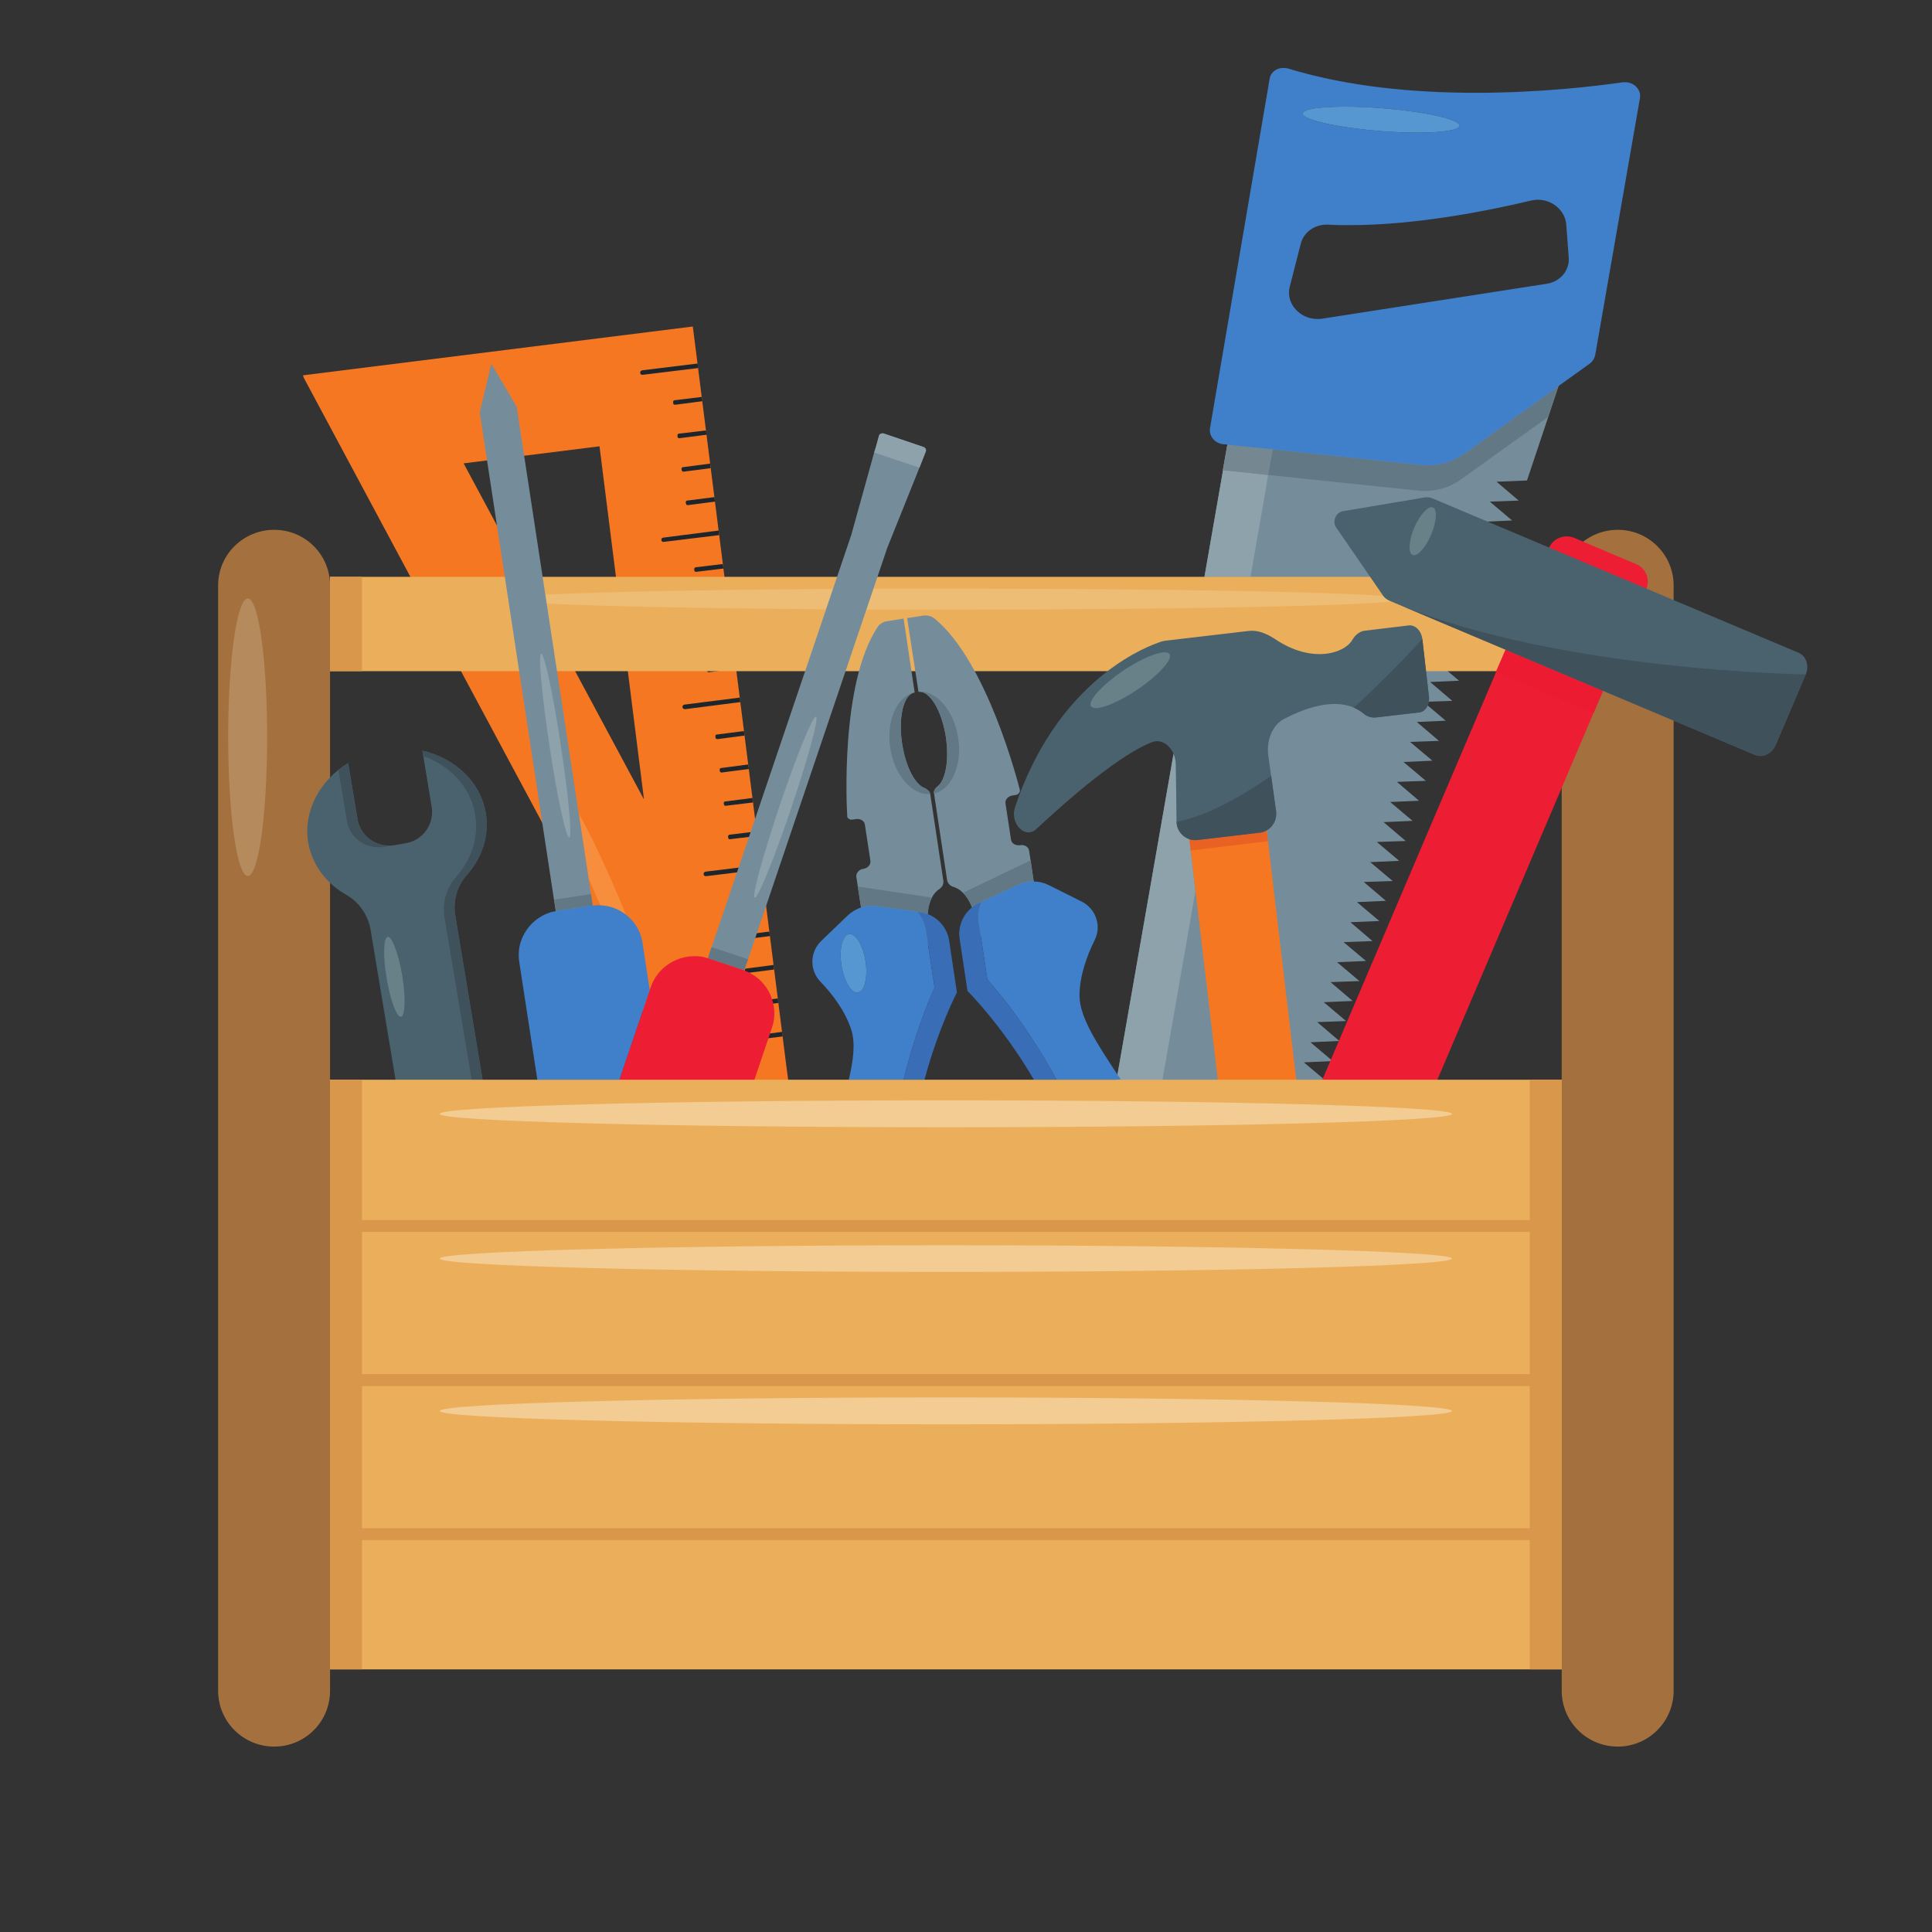 <svg xmlns="http://www.w3.org/2000/svg" xmlns:xlink="http://www.w3.org/1999/xlink" width="40" zoomAndPan="magnify" viewBox="0 0 30 30" height="40" preserveAspectRatio="xMidYMid meet" version="1.0"><rect x="0" y="0" width="30" height="30" fill="#333333" stroke="none"/><defs><clipPath id="0e43f7240a"><path d="M 16.488 17.113 L 16.836 17.113 L 16.836 17.383 L 16.488 17.383 Z M 16.488 17.113 " clip-rule="nonzero"/></clipPath><clipPath id="d613b2850c"><path d="M 16.816 17.273 C 16.16 17.566 16.742 17.129 16.742 17.129 " clip-rule="nonzero"/></clipPath><clipPath id="7f89153810"><path d="M 19.875 1.055 L 19.984 1.055 L 19.984 1.059 L 19.875 1.059 Z M 19.848 1.059 L 20.004 1.059 L 20.004 1.066 L 19.848 1.066 Z M 19.832 1.066 L 20.027 1.066 L 20.027 1.07 L 19.832 1.07 Z M 19.816 1.07 L 20.047 1.07 L 20.047 1.078 L 19.816 1.078 Z M 19.805 1.078 L 20.066 1.078 L 20.066 1.086 L 19.805 1.086 Z M 19.801 1.086 L 20.082 1.086 L 20.082 1.09 L 19.801 1.09 Z M 19.789 1.09 L 20.109 1.09 L 20.109 1.098 L 19.789 1.098 Z M 19.781 1.098 L 20.133 1.098 L 20.133 1.102 L 19.781 1.102 Z M 19.773 1.102 L 20.152 1.102 L 20.152 1.109 L 19.773 1.109 Z M 19.77 1.109 L 20.176 1.109 L 20.176 1.113 L 19.77 1.113 Z M 19.762 1.113 L 20.199 1.113 L 20.199 1.121 L 19.762 1.121 Z M 19.758 1.121 L 20.227 1.121 L 20.227 1.129 L 19.758 1.129 Z M 19.75 1.129 L 20.242 1.129 L 20.242 1.133 L 19.75 1.133 Z M 19.742 1.133 L 20.27 1.133 L 20.27 1.141 L 19.742 1.141 Z M 19.742 1.141 L 20.293 1.141 L 20.293 1.145 L 19.742 1.145 Z M 19.738 1.145 L 20.312 1.145 L 20.312 1.152 L 19.738 1.152 Z M 19.73 1.152 L 20.336 1.152 L 20.336 1.156 L 19.73 1.156 Z M 19.73 1.156 L 20.359 1.156 L 20.359 1.164 L 19.73 1.164 Z M 19.727 1.164 L 20.387 1.164 L 20.387 1.172 L 19.727 1.172 Z M 19.727 1.172 L 20.418 1.172 L 20.418 1.176 L 19.727 1.176 Z M 19.719 1.176 L 20.441 1.176 L 20.441 1.184 L 19.719 1.184 Z M 19.719 1.184 L 20.473 1.184 L 20.473 1.188 L 19.719 1.188 Z M 19.719 1.188 L 20.496 1.188 L 20.496 1.195 L 19.719 1.195 Z M 19.715 1.195 L 20.527 1.195 L 20.527 1.199 L 19.715 1.199 Z M 19.715 1.199 L 20.551 1.199 L 20.551 1.207 L 19.715 1.207 Z M 19.715 1.207 L 20.574 1.207 L 20.574 1.215 L 19.715 1.215 Z M 19.715 1.215 L 20.605 1.215 L 20.605 1.219 L 19.715 1.219 Z M 19.707 1.219 L 20.633 1.219 L 20.633 1.227 L 19.707 1.227 Z M 19.707 1.227 L 20.664 1.227 L 20.664 1.23 L 19.707 1.23 Z M 19.707 1.23 L 20.688 1.23 L 20.688 1.238 L 19.707 1.238 Z M 19.707 1.238 L 20.719 1.238 L 20.719 1.242 L 19.707 1.242 Z M 19.707 1.242 L 20.75 1.242 L 20.75 1.25 L 19.707 1.25 Z M 19.707 1.25 L 20.785 1.25 L 20.785 1.258 L 19.707 1.258 Z M 19.699 1.258 L 20.816 1.258 L 20.816 1.262 L 19.699 1.262 Z M 19.699 1.262 L 20.852 1.262 L 20.852 1.27 L 19.699 1.27 Z M 19.699 1.27 L 20.883 1.27 L 20.883 1.273 L 19.699 1.273 Z M 19.699 1.273 L 20.922 1.273 L 20.922 1.281 L 19.699 1.281 Z M 25.18 1.273 L 25.289 1.273 L 25.289 1.281 L 25.18 1.281 Z M 25.137 1.281 L 25.309 1.281 L 25.309 1.285 L 25.137 1.285 Z M 19.699 1.281 L 20.957 1.281 L 20.957 1.285 L 19.699 1.285 Z M 19.699 1.285 L 20.988 1.285 L 20.988 1.293 L 19.699 1.293 Z M 25.094 1.285 L 25.328 1.285 L 25.328 1.293 L 25.094 1.293 Z M 25.043 1.293 L 25.34 1.293 L 25.34 1.301 L 25.043 1.301 Z M 19.695 1.293 L 21.027 1.293 L 21.027 1.301 L 19.695 1.301 Z M 25 1.301 L 25.352 1.301 L 25.352 1.305 L 25 1.305 Z M 19.695 1.301 L 21.062 1.301 L 21.062 1.305 L 19.695 1.305 Z M 24.953 1.305 L 25.363 1.305 L 25.363 1.312 L 24.953 1.312 Z M 19.695 1.305 L 21.094 1.305 L 21.094 1.312 L 19.695 1.312 Z M 24.902 1.312 L 25.379 1.312 L 25.379 1.316 L 24.902 1.316 Z M 19.695 1.312 L 21.145 1.312 L 21.145 1.316 L 19.695 1.316 Z M 19.695 1.316 L 21.188 1.316 L 21.188 1.324 L 19.695 1.324 Z M 24.848 1.316 L 25.383 1.316 L 25.383 1.324 L 24.848 1.324 Z M 19.695 1.324 L 21.23 1.324 L 21.23 1.328 L 19.695 1.328 Z M 24.797 1.324 L 25.391 1.324 L 25.391 1.328 L 24.797 1.328 Z M 24.742 1.328 L 25.395 1.328 L 25.395 1.336 L 24.742 1.336 Z M 19.688 1.328 L 21.277 1.328 L 21.277 1.336 L 19.688 1.336 Z M 24.688 1.336 L 25.402 1.336 L 25.402 1.34 L 24.688 1.34 Z M 19.688 1.336 L 21.32 1.336 L 21.32 1.34 L 19.688 1.34 Z M 24.633 1.34 L 25.41 1.34 L 25.41 1.348 L 24.633 1.348 Z M 19.688 1.34 L 21.363 1.34 L 21.363 1.348 L 19.688 1.348 Z M 24.578 1.348 L 25.414 1.348 L 25.414 1.355 L 24.578 1.355 Z M 19.688 1.348 L 21.414 1.348 L 21.414 1.355 L 19.688 1.355 Z M 24.516 1.355 L 25.422 1.355 L 25.422 1.359 L 24.516 1.359 Z M 19.688 1.355 L 21.457 1.355 L 21.457 1.359 L 19.688 1.359 Z M 19.688 1.359 L 21.52 1.359 L 21.52 1.367 L 19.688 1.367 Z M 24.445 1.359 L 25.426 1.359 L 25.426 1.367 L 24.445 1.367 Z M 24.379 1.367 L 25.434 1.367 L 25.434 1.371 L 24.379 1.371 Z M 19.684 1.367 L 21.582 1.367 L 21.582 1.371 L 19.684 1.371 Z M 24.312 1.371 L 25.434 1.371 L 25.434 1.379 L 24.312 1.379 Z M 19.684 1.371 L 21.637 1.371 L 21.637 1.379 L 19.684 1.379 Z M 24.242 1.379 L 25.438 1.379 L 25.438 1.383 L 24.242 1.383 Z M 19.684 1.379 L 21.699 1.379 L 21.699 1.383 L 19.684 1.383 Z M 19.684 1.383 L 21.758 1.383 L 21.758 1.391 L 19.684 1.391 Z M 24.156 1.383 L 25.445 1.383 L 25.445 1.391 L 24.156 1.391 Z M 24.078 1.391 L 25.445 1.391 L 25.445 1.398 L 24.078 1.398 Z M 19.684 1.391 L 21.82 1.391 L 21.82 1.398 L 19.684 1.398 Z M 19.676 1.398 L 21.906 1.398 L 21.906 1.402 L 19.676 1.402 Z M 23.996 1.398 L 25.453 1.398 L 25.453 1.402 L 23.996 1.402 Z M 19.676 1.402 L 22 1.402 L 22 1.41 L 19.676 1.41 Z M 23.898 1.402 L 25.453 1.402 L 25.453 1.41 L 23.898 1.41 Z M 19.676 1.41 L 22.094 1.41 L 22.094 1.414 L 19.676 1.414 Z M 23.789 1.41 L 25.453 1.41 L 25.453 1.414 L 23.789 1.414 Z M 23.676 1.414 L 25.457 1.414 L 25.457 1.422 L 23.676 1.422 Z M 19.676 1.414 L 22.184 1.414 L 22.184 1.422 L 19.676 1.422 Z M 23.535 1.422 L 25.457 1.422 L 25.457 1.43 L 23.535 1.43 Z M 19.676 1.422 L 22.328 1.422 L 22.328 1.43 L 19.676 1.43 Z M 19.676 1.43 L 22.488 1.43 L 22.488 1.434 L 19.676 1.434 Z M 23.363 1.43 L 25.465 1.43 L 25.465 1.434 L 23.363 1.434 Z M 23.078 1.434 L 25.465 1.434 L 25.465 1.441 L 23.078 1.441 Z M 19.672 1.434 L 22.758 1.434 L 22.758 1.441 L 19.672 1.441 Z M 19.672 1.441 L 25.465 1.441 L 25.465 1.457 L 19.672 1.457 Z M 19.672 1.457 L 25.469 1.457 L 25.469 1.469 L 19.672 1.469 Z M 19.664 1.469 L 25.469 1.469 L 25.469 1.508 L 19.664 1.508 Z M 19.656 1.508 L 25.469 1.508 L 25.469 1.531 L 19.656 1.531 Z M 19.656 1.531 L 25.465 1.531 L 25.465 1.543 L 19.656 1.543 Z M 19.652 1.543 L 25.465 1.543 L 25.465 1.57 L 19.652 1.57 Z M 19.652 1.57 L 25.457 1.57 L 25.457 1.582 L 19.652 1.582 Z M 19.645 1.582 L 25.457 1.582 L 25.457 1.605 L 19.645 1.605 Z M 19.645 1.605 L 25.453 1.605 L 25.453 1.617 L 19.645 1.617 Z M 19.641 1.617 L 25.453 1.617 L 25.453 1.637 L 19.641 1.637 Z M 19.641 1.637 L 25.445 1.637 L 25.445 1.656 L 19.641 1.656 Z M 19.633 1.656 L 25.445 1.656 L 25.445 1.66 L 19.633 1.66 Z M 19.633 1.66 L 20.68 1.66 L 20.68 1.668 L 19.633 1.668 Z M 21.113 1.66 L 25.445 1.66 L 25.445 1.668 L 21.113 1.668 Z M 21.242 1.668 L 25.445 1.668 L 25.445 1.672 L 21.242 1.672 Z M 19.633 1.668 L 20.574 1.668 L 20.574 1.672 L 19.633 1.672 Z M 21.352 1.672 L 25.438 1.672 L 25.438 1.68 L 21.352 1.68 Z M 19.633 1.672 L 20.504 1.672 L 20.504 1.68 L 19.633 1.68 Z M 21.445 1.68 L 25.438 1.68 L 25.438 1.684 L 21.445 1.684 Z M 19.633 1.68 L 20.453 1.68 L 20.453 1.684 L 19.633 1.684 Z M 19.633 1.684 L 20.41 1.684 L 20.41 1.691 L 19.633 1.691 Z M 21.52 1.684 L 25.438 1.684 L 25.438 1.691 L 21.52 1.691 Z M 21.586 1.691 L 25.438 1.691 L 25.438 1.699 L 21.586 1.699 Z M 19.629 1.691 L 20.379 1.691 L 20.379 1.699 L 19.629 1.699 Z M 21.648 1.699 L 25.438 1.699 L 25.438 1.703 L 21.648 1.703 Z M 19.629 1.699 L 20.344 1.699 L 20.344 1.703 L 19.629 1.703 Z M 21.711 1.703 L 25.438 1.703 L 25.438 1.711 L 21.711 1.711 Z M 19.629 1.703 L 20.324 1.703 L 20.324 1.711 L 19.629 1.711 Z M 21.766 1.711 L 25.434 1.711 L 25.434 1.715 L 21.766 1.715 Z M 19.629 1.711 L 20.305 1.711 L 20.305 1.715 L 19.629 1.715 Z M 21.816 1.715 L 25.434 1.715 L 25.434 1.723 L 21.816 1.723 Z M 19.629 1.715 L 20.285 1.715 L 20.285 1.723 L 19.629 1.723 Z M 19.629 1.723 L 20.273 1.723 L 20.273 1.727 L 19.629 1.727 Z M 21.863 1.723 L 25.434 1.723 L 25.434 1.727 L 21.863 1.727 Z M 21.906 1.727 L 25.434 1.727 L 25.434 1.734 L 21.906 1.734 Z M 19.621 1.727 L 20.262 1.727 L 20.262 1.734 L 19.621 1.734 Z M 21.957 1.734 L 25.434 1.734 L 25.434 1.742 L 21.957 1.742 Z M 19.621 1.734 L 20.25 1.734 L 20.25 1.742 L 19.621 1.742 Z M 21.992 1.742 L 25.434 1.742 L 25.434 1.746 L 21.992 1.746 Z M 19.621 1.742 L 20.242 1.742 L 20.242 1.746 L 19.621 1.746 Z M 22.035 1.746 L 25.426 1.746 L 25.426 1.754 L 22.035 1.754 Z M 19.621 1.746 L 20.238 1.746 L 20.238 1.754 L 19.621 1.754 Z M 22.074 1.754 L 25.426 1.754 L 25.426 1.758 L 22.074 1.758 Z M 22.109 1.758 L 25.426 1.758 L 25.426 1.766 L 22.109 1.766 Z M 19.621 1.754 L 20.23 1.754 L 20.23 1.766 L 19.621 1.766 Z M 22.148 1.766 L 25.426 1.766 L 25.426 1.77 L 22.148 1.77 Z M 22.18 1.77 L 25.426 1.77 L 25.426 1.777 L 22.18 1.777 Z M 19.613 1.766 L 20.23 1.766 L 20.23 1.777 L 19.613 1.777 Z M 22.211 1.777 L 25.422 1.777 L 25.422 1.785 L 22.211 1.785 Z M 19.613 1.777 L 20.238 1.777 L 20.238 1.785 L 19.613 1.785 Z M 22.238 1.785 L 25.422 1.785 L 25.422 1.789 L 22.238 1.789 Z M 19.613 1.785 L 20.242 1.785 L 20.242 1.789 L 19.613 1.789 Z M 19.613 1.789 L 20.25 1.789 L 20.25 1.797 L 19.613 1.797 Z M 22.27 1.789 L 25.422 1.789 L 25.422 1.797 L 22.27 1.797 Z M 19.609 1.797 L 20.254 1.797 L 20.254 1.801 L 19.609 1.801 Z M 22.301 1.797 L 25.422 1.797 L 25.422 1.801 L 22.301 1.801 Z M 22.328 1.801 L 25.422 1.801 L 25.422 1.809 L 22.328 1.809 Z M 19.609 1.801 L 20.262 1.801 L 20.262 1.809 L 19.609 1.809 Z M 22.352 1.809 L 25.422 1.809 L 25.422 1.812 L 22.352 1.812 Z M 19.609 1.809 L 20.273 1.809 L 20.273 1.812 L 19.609 1.812 Z M 22.375 1.812 L 25.414 1.812 L 25.414 1.82 L 22.375 1.82 Z M 19.609 1.812 L 20.281 1.812 L 20.281 1.82 L 19.609 1.82 Z M 22.402 1.82 L 25.414 1.82 L 25.414 1.828 L 22.402 1.828 Z M 19.609 1.82 L 20.293 1.82 L 20.293 1.828 L 19.609 1.828 Z M 19.609 1.828 L 20.305 1.828 L 20.305 1.832 L 19.609 1.832 Z M 22.426 1.828 L 25.414 1.828 L 25.414 1.832 L 22.426 1.832 Z M 22.445 1.832 L 25.414 1.832 L 25.414 1.84 L 22.445 1.84 Z M 19.602 1.832 L 20.324 1.832 L 20.324 1.84 L 19.602 1.84 Z M 22.469 1.84 L 25.414 1.84 L 25.414 1.844 L 22.469 1.844 Z M 19.602 1.84 L 20.336 1.84 L 20.336 1.844 L 19.602 1.844 Z M 22.488 1.844 L 25.414 1.844 L 25.414 1.852 L 22.488 1.852 Z M 19.602 1.844 L 20.355 1.844 L 20.355 1.852 L 19.602 1.852 Z M 22.504 1.852 L 25.41 1.852 L 25.41 1.855 L 22.504 1.855 Z M 19.602 1.852 L 20.367 1.852 L 20.367 1.855 L 19.602 1.855 Z M 22.523 1.855 L 25.41 1.855 L 25.41 1.863 L 22.523 1.863 Z M 19.602 1.855 L 20.387 1.855 L 20.387 1.863 L 19.602 1.863 Z M 19.602 1.863 L 20.402 1.863 L 20.402 1.871 L 19.602 1.871 Z M 22.543 1.863 L 25.41 1.863 L 25.41 1.871 L 22.543 1.871 Z M 22.555 1.871 L 25.41 1.871 L 25.41 1.875 L 22.555 1.875 Z M 19.598 1.871 L 20.422 1.871 L 20.422 1.875 L 19.598 1.875 Z M 22.574 1.875 L 25.41 1.875 L 25.41 1.883 L 22.574 1.883 Z M 19.598 1.875 L 20.445 1.875 L 20.445 1.883 L 19.598 1.883 Z M 22.586 1.883 L 25.41 1.883 L 25.41 1.887 L 22.586 1.887 Z M 19.598 1.883 L 20.465 1.883 L 20.465 1.887 L 19.598 1.887 Z M 22.598 1.887 L 25.402 1.887 L 25.402 1.895 L 22.598 1.895 Z M 19.598 1.887 L 20.488 1.887 L 20.488 1.895 L 19.598 1.895 Z M 22.609 1.895 L 25.402 1.895 L 25.402 1.898 L 22.609 1.898 Z M 19.598 1.895 L 20.516 1.895 L 20.516 1.898 L 19.598 1.898 Z M 19.598 1.898 L 20.539 1.898 L 20.539 1.906 L 19.598 1.906 Z M 22.617 1.898 L 25.402 1.898 L 25.402 1.906 L 22.617 1.906 Z M 22.629 1.906 L 25.402 1.906 L 25.402 1.914 L 22.629 1.914 Z M 19.59 1.906 L 20.562 1.906 L 20.562 1.914 L 19.59 1.914 Z M 22.637 1.914 L 25.402 1.914 L 25.402 1.918 L 22.637 1.918 Z M 19.59 1.914 L 20.594 1.914 L 20.594 1.918 L 19.59 1.918 Z M 19.59 1.918 L 20.621 1.918 L 20.621 1.926 L 19.59 1.926 Z M 19.59 1.926 L 20.648 1.926 L 20.648 1.93 L 19.59 1.93 Z M 22.648 1.918 L 25.395 1.918 L 25.395 1.93 L 22.648 1.93 Z M 22.652 1.93 L 25.395 1.93 L 25.395 1.938 L 22.652 1.938 Z M 19.59 1.93 L 20.68 1.93 L 20.68 1.938 L 19.59 1.938 Z M 19.59 1.938 L 20.711 1.938 L 20.711 1.941 L 19.59 1.941 Z M 19.586 1.941 L 20.75 1.941 L 20.75 1.949 L 19.586 1.949 Z M 22.66 1.938 L 25.395 1.938 L 25.395 1.949 L 22.66 1.949 Z M 22.664 1.949 L 25.395 1.949 L 25.395 1.957 L 22.664 1.957 Z M 19.586 1.949 L 20.781 1.949 L 20.781 1.957 L 19.586 1.957 Z M 22.66 1.957 L 25.391 1.957 L 25.391 1.961 L 22.66 1.961 Z M 19.586 1.957 L 20.816 1.957 L 20.816 1.961 L 19.586 1.961 Z M 19.586 1.961 L 20.852 1.961 L 20.852 1.969 L 19.586 1.969 Z M 19.586 1.969 L 20.898 1.969 L 20.898 1.973 L 19.586 1.973 Z M 22.652 1.961 L 25.391 1.961 L 25.391 1.973 L 22.652 1.973 Z M 19.586 1.973 L 20.941 1.973 L 20.941 1.98 L 19.586 1.98 Z M 22.641 1.973 L 25.391 1.973 L 25.391 1.98 L 22.641 1.98 Z M 22.637 1.98 L 25.391 1.98 L 25.391 1.984 L 22.637 1.984 Z M 19.578 1.98 L 20.984 1.98 L 20.984 1.984 L 19.578 1.984 Z M 22.621 1.984 L 25.391 1.984 L 25.391 1.992 L 22.621 1.992 Z M 19.578 1.984 L 21.027 1.984 L 21.027 1.992 L 19.578 1.992 Z M 22.609 1.992 L 25.383 1.992 L 25.383 1.996 L 22.609 1.996 Z M 19.578 1.992 L 21.074 1.992 L 21.074 1.996 L 19.578 1.996 Z M 22.59 1.996 L 25.383 1.996 L 25.383 2.004 L 22.59 2.004 Z M 19.578 1.996 L 21.125 1.996 L 21.125 2.004 L 19.578 2.004 Z M 22.574 2.004 L 25.383 2.004 L 25.383 2.012 L 22.574 2.012 Z M 19.578 2.004 L 21.18 2.004 L 21.18 2.012 L 19.578 2.012 Z M 19.578 2.012 L 21.242 2.012 L 21.242 2.016 L 19.578 2.016 Z M 22.547 2.012 L 25.383 2.012 L 25.383 2.016 L 22.547 2.016 Z M 22.516 2.016 L 25.383 2.016 L 25.383 2.023 L 22.516 2.023 Z M 19.57 2.016 L 21.305 2.016 L 21.305 2.023 L 19.57 2.023 Z M 22.488 2.023 L 25.383 2.023 L 25.383 2.027 L 22.488 2.027 Z M 19.57 2.023 L 21.371 2.023 L 21.371 2.027 L 19.57 2.027 Z M 22.445 2.027 L 25.379 2.027 L 25.379 2.035 L 22.445 2.035 Z M 19.57 2.027 L 21.445 2.027 L 21.445 2.035 L 19.57 2.035 Z M 22.395 2.035 L 25.379 2.035 L 25.379 2.043 L 22.395 2.043 Z M 19.57 2.035 L 21.539 2.035 L 21.539 2.043 L 19.57 2.043 Z M 19.57 2.043 L 21.641 2.043 L 21.641 2.047 L 19.57 2.047 Z M 22.32 2.043 L 25.379 2.043 L 25.379 2.047 L 22.32 2.047 Z M 19.57 2.047 L 21.773 2.047 L 21.773 2.055 L 19.57 2.055 Z M 22.223 2.047 L 25.379 2.047 L 25.379 2.055 L 22.223 2.055 Z M 19.566 2.055 L 25.379 2.055 L 25.379 2.059 L 19.566 2.059 Z M 19.566 2.059 L 25.371 2.059 L 25.371 2.09 L 19.566 2.09 Z M 19.559 2.09 L 25.371 2.09 L 25.371 2.098 L 19.559 2.098 Z M 19.559 2.098 L 25.363 2.098 L 25.363 2.125 L 19.559 2.125 Z M 19.555 2.125 L 25.363 2.125 L 25.363 2.133 L 19.555 2.133 Z M 19.555 2.133 L 25.359 2.133 L 25.359 2.164 L 19.555 2.164 Z M 19.547 2.164 L 25.359 2.164 L 25.359 2.168 L 19.547 2.168 Z M 19.547 2.168 L 25.352 2.168 L 25.352 2.195 L 19.547 2.195 Z M 19.539 2.195 L 25.352 2.195 L 25.352 2.207 L 19.539 2.207 Z M 19.539 2.207 L 25.348 2.207 L 25.348 2.23 L 19.539 2.23 Z M 19.535 2.23 L 25.348 2.23 L 25.348 2.238 L 19.535 2.238 Z M 19.535 2.238 L 25.34 2.238 L 25.34 2.27 L 19.535 2.27 Z M 19.527 2.27 L 25.34 2.27 L 25.34 2.273 L 19.527 2.273 Z M 19.527 2.273 L 25.336 2.273 L 25.336 2.305 L 19.527 2.305 Z M 19.523 2.305 L 25.336 2.305 L 25.336 2.312 L 19.523 2.312 Z M 19.523 2.312 L 25.328 2.312 L 25.328 2.34 L 19.523 2.34 Z M 19.516 2.34 L 25.328 2.34 L 25.328 2.348 L 19.516 2.348 Z M 19.516 2.348 L 25.32 2.348 L 25.32 2.379 L 19.516 2.379 Z M 19.512 2.379 L 25.316 2.379 L 25.316 2.414 L 19.512 2.414 Z M 19.504 2.414 L 25.309 2.414 L 25.309 2.453 L 19.504 2.453 Z M 19.496 2.453 L 25.305 2.453 L 25.305 2.488 L 19.496 2.488 Z M 19.492 2.488 L 25.297 2.488 L 25.297 2.52 L 19.492 2.52 Z M 19.492 2.52 L 25.289 2.52 L 25.289 2.527 L 19.492 2.527 Z M 19.484 2.527 L 25.289 2.527 L 25.289 2.555 L 19.484 2.555 Z M 19.48 2.555 L 25.285 2.555 L 25.285 2.594 L 19.48 2.594 Z M 19.473 2.594 L 25.277 2.594 L 25.277 2.629 L 19.473 2.629 Z M 19.465 2.629 L 25.273 2.629 L 25.273 2.66 L 19.465 2.66 Z M 19.465 2.66 L 25.266 2.66 L 25.266 2.668 L 19.465 2.668 Z M 19.461 2.668 L 25.266 2.668 L 25.266 2.699 L 19.461 2.699 Z M 19.461 2.699 L 25.262 2.699 L 25.262 2.703 L 19.461 2.703 Z M 19.453 2.703 L 25.262 2.703 L 25.262 2.734 L 19.453 2.734 Z M 19.453 2.734 L 25.254 2.734 L 25.254 2.742 L 19.453 2.742 Z M 19.449 2.742 L 25.254 2.742 L 25.254 2.77 L 19.449 2.77 Z M 19.449 2.77 L 25.246 2.77 L 25.246 2.777 L 19.449 2.777 Z M 19.441 2.777 L 25.246 2.777 L 25.246 2.801 L 19.441 2.801 Z M 19.441 2.801 L 25.242 2.801 L 25.242 2.812 L 19.441 2.812 Z M 19.438 2.812 L 25.242 2.812 L 25.242 2.84 L 19.438 2.84 Z M 19.438 2.84 L 25.234 2.84 L 25.234 2.852 L 19.438 2.852 Z M 19.43 2.852 L 25.234 2.852 L 25.234 2.875 L 19.43 2.875 Z M 19.43 2.875 L 25.23 2.875 L 25.23 2.887 L 19.43 2.887 Z M 19.422 2.887 L 25.23 2.887 L 25.23 2.91 L 19.422 2.91 Z M 19.422 2.91 L 25.223 2.91 L 25.223 2.926 L 19.422 2.926 Z M 19.418 2.926 L 25.223 2.926 L 25.223 2.941 L 19.418 2.941 Z M 19.418 2.941 L 25.219 2.941 L 25.219 2.953 L 19.418 2.953 Z M 19.41 2.953 L 25.219 2.953 L 25.219 2.98 L 19.41 2.98 Z M 19.41 2.98 L 25.211 2.98 L 25.211 2.992 L 19.41 2.992 Z M 19.406 2.992 L 25.211 2.992 L 25.211 3.016 L 19.406 3.016 Z M 19.406 3.016 L 25.203 3.016 L 25.203 3.027 L 19.406 3.027 Z M 19.398 3.027 L 25.203 3.027 L 25.203 3.055 L 19.398 3.055 Z M 19.398 3.055 L 25.199 3.055 L 25.199 3.066 L 19.398 3.066 Z M 19.395 3.066 L 25.199 3.066 L 25.199 3.082 L 19.395 3.082 Z M 19.395 3.082 L 25.191 3.082 L 25.191 3.102 L 19.395 3.102 Z M 19.387 3.102 L 23.848 3.102 L 23.848 3.109 L 19.387 3.109 Z M 23.91 3.102 L 25.191 3.102 L 25.191 3.109 L 23.91 3.109 Z M 23.961 3.109 L 25.191 3.109 L 25.191 3.113 L 23.961 3.113 Z M 19.387 3.109 L 23.805 3.109 L 23.805 3.113 L 19.387 3.113 Z M 23.984 3.113 L 25.191 3.113 L 25.191 3.121 L 23.984 3.121 Z M 19.387 3.113 L 23.773 3.113 L 23.773 3.121 L 19.387 3.121 Z M 24.004 3.121 L 25.188 3.121 L 25.188 3.125 L 24.004 3.125 Z M 19.387 3.121 L 23.75 3.121 L 23.75 3.125 L 19.387 3.125 Z M 24.027 3.125 L 25.188 3.125 L 25.188 3.133 L 24.027 3.133 Z M 19.387 3.125 L 23.719 3.125 L 23.719 3.133 L 19.387 3.133 Z M 19.387 3.133 L 23.695 3.133 L 23.695 3.141 L 19.387 3.141 Z M 24.047 3.133 L 25.188 3.133 L 25.188 3.141 L 24.047 3.141 Z M 24.059 3.141 L 25.188 3.141 L 25.188 3.145 L 24.059 3.145 Z M 19.379 3.141 L 23.672 3.141 L 23.672 3.145 L 19.379 3.145 Z M 24.07 3.145 L 25.188 3.145 L 25.188 3.152 L 24.07 3.152 Z M 19.379 3.145 L 23.645 3.145 L 23.645 3.152 L 19.379 3.152 Z M 24.082 3.152 L 25.188 3.152 L 25.188 3.156 L 24.082 3.156 Z M 19.379 3.152 L 23.613 3.152 L 23.613 3.156 L 19.379 3.156 Z M 24.094 3.156 L 25.18 3.156 L 25.18 3.164 L 24.094 3.164 Z M 19.379 3.156 L 23.59 3.156 L 23.59 3.164 L 19.379 3.164 Z M 24.109 3.164 L 25.18 3.164 L 25.18 3.168 L 24.109 3.168 Z M 19.379 3.164 L 23.566 3.164 L 23.566 3.168 L 19.379 3.168 Z M 19.379 3.168 L 23.535 3.168 L 23.535 3.176 L 19.379 3.176 Z M 24.121 3.168 L 25.18 3.168 L 25.18 3.176 L 24.121 3.176 Z M 24.125 3.176 L 25.18 3.176 L 25.18 3.184 L 24.125 3.184 Z M 19.375 3.176 L 23.512 3.176 L 23.512 3.184 L 19.375 3.184 Z M 19.375 3.184 L 23.48 3.184 L 23.48 3.188 L 19.375 3.188 Z M 24.133 3.184 L 25.18 3.184 L 25.18 3.188 L 24.133 3.188 Z M 24.145 3.188 L 25.18 3.188 L 25.18 3.195 L 24.145 3.195 Z M 19.375 3.188 L 23.453 3.188 L 23.453 3.195 L 19.375 3.195 Z M 24.152 3.195 L 25.176 3.195 L 25.176 3.199 L 24.152 3.199 Z M 19.375 3.195 L 23.422 3.195 L 23.422 3.199 L 19.375 3.199 Z M 19.375 3.199 L 23.395 3.199 L 23.395 3.207 L 19.375 3.207 Z M 24.164 3.199 L 25.176 3.199 L 25.176 3.207 L 24.164 3.207 Z M 24.168 3.207 L 25.176 3.207 L 25.176 3.211 L 24.168 3.211 Z M 19.375 3.207 L 23.367 3.207 L 23.367 3.211 L 19.375 3.211 Z M 19.367 3.211 L 23.336 3.211 L 23.336 3.219 L 19.367 3.219 Z M 24.176 3.211 L 25.176 3.211 L 25.176 3.219 L 24.176 3.219 Z M 24.18 3.219 L 25.176 3.219 L 25.176 3.227 L 24.18 3.227 Z M 19.367 3.219 L 23.305 3.219 L 23.305 3.227 L 19.367 3.227 Z M 24.188 3.227 L 25.168 3.227 L 25.168 3.23 L 24.188 3.23 Z M 19.367 3.227 L 23.281 3.227 L 23.281 3.23 L 19.367 3.23 Z M 19.367 3.23 L 23.25 3.23 L 23.25 3.238 L 19.367 3.238 Z M 24.195 3.23 L 25.168 3.23 L 25.168 3.238 L 24.195 3.238 Z M 24.199 3.238 L 25.168 3.238 L 25.168 3.242 L 24.199 3.242 Z M 19.367 3.238 L 23.219 3.238 L 23.219 3.242 L 19.367 3.242 Z M 19.367 3.242 L 23.191 3.242 L 23.191 3.25 L 19.367 3.25 Z M 24.207 3.242 L 25.168 3.242 L 25.168 3.25 L 24.207 3.25 Z M 19.363 3.25 L 23.16 3.25 L 23.16 3.254 L 19.363 3.254 Z M 24.211 3.25 L 25.168 3.25 L 25.168 3.254 L 24.211 3.254 Z M 24.219 3.254 L 25.168 3.254 L 25.168 3.262 L 24.219 3.262 Z M 19.363 3.254 L 23.129 3.254 L 23.129 3.262 L 19.363 3.262 Z M 24.227 3.262 L 25.16 3.262 L 25.16 3.27 L 24.227 3.27 Z M 19.363 3.262 L 23.098 3.262 L 23.098 3.27 L 19.363 3.27 Z M 19.363 3.27 L 23.066 3.27 L 23.066 3.273 L 19.363 3.273 Z M 19.363 3.273 L 23.035 3.273 L 23.035 3.281 L 19.363 3.281 Z M 24.23 3.27 L 25.16 3.27 L 25.16 3.281 L 24.23 3.281 Z M 19.363 3.281 L 23 3.281 L 23 3.285 L 19.363 3.285 Z M 24.238 3.281 L 25.16 3.281 L 25.16 3.285 L 24.238 3.285 Z M 19.355 3.285 L 22.969 3.285 L 22.969 3.293 L 19.355 3.293 Z M 19.355 3.293 L 22.938 3.293 L 22.938 3.297 L 19.355 3.297 Z M 24.242 3.285 L 25.16 3.285 L 25.16 3.297 L 24.242 3.297 Z M 24.25 3.297 L 25.156 3.297 L 25.156 3.305 L 24.25 3.305 Z M 19.355 3.297 L 22.906 3.297 L 22.906 3.305 L 19.355 3.305 Z M 19.355 3.305 L 22.867 3.305 L 22.867 3.312 L 19.355 3.312 Z M 19.355 3.312 L 22.832 3.312 L 22.832 3.316 L 19.355 3.316 Z M 24.254 3.305 L 25.156 3.305 L 25.156 3.316 L 24.254 3.316 Z M 19.355 3.316 L 22.801 3.316 L 22.801 3.324 L 19.355 3.324 Z M 24.262 3.316 L 25.156 3.316 L 25.156 3.324 L 24.262 3.324 Z M 19.352 3.324 L 22.766 3.324 L 22.766 3.328 L 19.352 3.328 Z M 19.352 3.328 L 22.727 3.328 L 22.727 3.336 L 19.352 3.336 Z M 24.27 3.324 L 25.156 3.324 L 25.156 3.336 L 24.27 3.336 Z M 19.352 3.336 L 22.695 3.336 L 22.695 3.34 L 19.352 3.34 Z M 19.352 3.34 L 22.652 3.34 L 22.652 3.348 L 19.352 3.348 Z M 24.273 3.336 L 25.148 3.336 L 25.148 3.348 L 24.273 3.348 Z M 19.352 3.348 L 22.617 3.348 L 22.617 3.355 L 19.352 3.355 Z M 19.344 3.355 L 22.578 3.355 L 22.578 3.359 L 19.344 3.359 Z M 24.281 3.348 L 25.148 3.348 L 25.148 3.359 L 24.281 3.359 Z M 19.344 3.359 L 22.543 3.359 L 22.543 3.367 L 19.344 3.367 Z M 24.285 3.359 L 25.148 3.359 L 25.148 3.367 L 24.285 3.367 Z M 19.344 3.367 L 22.504 3.367 L 22.504 3.371 L 19.344 3.371 Z M 19.344 3.371 L 22.461 3.371 L 22.461 3.379 L 19.344 3.379 Z M 24.285 3.367 L 25.145 3.367 L 25.145 3.379 L 24.285 3.379 Z M 19.344 3.379 L 22.418 3.379 L 22.418 3.383 L 19.344 3.383 Z M 19.344 3.383 L 22.383 3.383 L 22.383 3.391 L 19.344 3.391 Z M 24.293 3.379 L 25.145 3.379 L 25.145 3.391 L 24.293 3.391 Z M 19.336 3.391 L 22.34 3.391 L 22.34 3.395 L 19.336 3.395 Z M 19.336 3.395 L 22.297 3.395 L 22.297 3.402 L 19.336 3.402 Z M 24.301 3.391 L 25.145 3.391 L 25.145 3.402 L 24.301 3.402 Z M 19.336 3.402 L 22.246 3.402 L 22.246 3.41 L 19.336 3.41 Z M 24.301 3.402 L 25.137 3.402 L 25.137 3.41 L 24.301 3.41 Z M 19.336 3.41 L 22.203 3.41 L 22.203 3.414 L 19.336 3.414 Z M 19.336 3.414 L 22.16 3.414 L 22.16 3.422 L 19.336 3.422 Z M 19.336 3.422 L 22.105 3.422 L 22.105 3.426 L 19.336 3.426 Z M 19.332 3.426 L 22.055 3.426 L 22.055 3.434 L 19.332 3.434 Z M 24.305 3.41 L 25.137 3.41 L 25.137 3.434 L 24.305 3.434 Z M 19.332 3.434 L 22.008 3.434 L 22.008 3.438 L 19.332 3.438 Z M 24.312 3.434 L 25.137 3.434 L 25.137 3.438 L 24.312 3.438 Z M 19.332 3.438 L 21.949 3.438 L 21.949 3.445 L 19.332 3.445 Z M 19.332 3.445 L 21.891 3.445 L 21.891 3.453 L 19.332 3.453 Z M 19.332 3.453 L 21.828 3.453 L 21.828 3.457 L 19.332 3.457 Z M 19.332 3.457 L 21.773 3.457 L 21.773 3.465 L 19.332 3.465 Z M 24.312 3.438 L 25.133 3.438 L 25.133 3.465 L 24.312 3.465 Z M 19.324 3.465 L 21.699 3.465 L 21.699 3.469 L 19.324 3.469 Z M 19.324 3.469 L 21.625 3.469 L 21.625 3.477 L 19.324 3.477 Z M 24.316 3.465 L 25.133 3.465 L 25.133 3.477 L 24.316 3.477 Z M 19.324 3.477 L 21.551 3.477 L 21.551 3.484 L 19.324 3.484 Z M 19.324 3.484 L 21.445 3.484 L 21.445 3.488 L 19.324 3.488 Z M 19.324 3.488 L 21.34 3.488 L 21.34 3.496 L 19.324 3.496 Z M 19.324 3.496 L 20.531 3.496 L 20.531 3.5 L 19.324 3.5 Z M 20.766 3.496 L 21.18 3.496 L 21.18 3.5 L 20.766 3.5 Z M 19.32 3.5 L 20.504 3.5 L 20.504 3.508 L 19.32 3.508 Z M 19.32 3.508 L 20.477 3.508 L 20.477 3.512 L 19.32 3.512 Z M 24.316 3.477 L 25.125 3.477 L 25.125 3.512 L 24.316 3.512 Z M 19.32 3.512 L 20.461 3.512 L 20.461 3.52 L 19.32 3.52 Z M 19.32 3.52 L 20.445 3.52 L 20.445 3.523 L 19.32 3.523 Z M 19.32 3.523 L 20.43 3.523 L 20.43 3.531 L 19.32 3.531 Z M 19.32 3.531 L 20.418 3.531 L 20.418 3.539 L 19.32 3.539 Z M 24.316 3.512 L 25.117 3.512 L 25.117 3.539 L 24.316 3.539 Z M 24.324 3.539 L 25.117 3.539 L 25.117 3.543 L 24.324 3.543 Z M 19.312 3.539 L 20.402 3.539 L 20.402 3.543 L 19.312 3.543 Z M 19.312 3.543 L 20.391 3.543 L 20.391 3.551 L 19.312 3.551 Z M 19.312 3.551 L 20.379 3.551 L 20.379 3.555 L 19.312 3.555 Z M 19.312 3.555 L 20.371 3.555 L 20.371 3.562 L 19.312 3.562 Z M 19.312 3.562 L 20.359 3.562 L 20.359 3.566 L 19.312 3.566 Z M 19.312 3.566 L 20.348 3.566 L 20.348 3.574 L 19.312 3.574 Z M 19.309 3.574 L 20.344 3.574 L 20.344 3.582 L 19.309 3.582 Z M 24.324 3.543 L 25.113 3.543 L 25.113 3.582 L 24.324 3.582 Z M 19.309 3.582 L 20.336 3.582 L 20.336 3.586 L 19.309 3.586 Z M 19.309 3.586 L 20.328 3.586 L 20.328 3.594 L 19.309 3.594 Z M 19.309 3.594 L 20.324 3.594 L 20.324 3.598 L 19.309 3.598 Z M 19.309 3.598 L 20.312 3.598 L 20.312 3.605 L 19.309 3.605 Z M 19.309 3.605 L 20.305 3.605 L 20.305 3.609 L 19.309 3.609 Z M 19.301 3.609 L 20.297 3.609 L 20.297 3.617 L 19.301 3.617 Z M 24.324 3.582 L 25.105 3.582 L 25.105 3.617 L 24.324 3.617 Z M 19.301 3.617 L 20.293 3.617 L 20.293 3.625 L 19.301 3.625 Z M 19.301 3.625 L 20.285 3.625 L 20.285 3.637 L 19.301 3.637 Z M 19.301 3.637 L 20.281 3.637 L 20.281 3.641 L 19.301 3.641 Z M 19.301 3.641 L 20.273 3.641 L 20.273 3.648 L 19.301 3.648 Z M 19.293 3.648 L 20.27 3.648 L 20.27 3.652 L 19.293 3.652 Z M 24.328 3.617 L 25.102 3.617 L 25.102 3.652 L 24.328 3.652 Z M 19.293 3.652 L 20.262 3.652 L 20.262 3.66 L 19.293 3.66 Z M 19.293 3.66 L 20.254 3.66 L 20.254 3.672 L 19.293 3.672 Z M 19.293 3.672 L 20.25 3.672 L 20.25 3.684 L 19.293 3.684 Z M 24.328 3.652 L 25.094 3.652 L 25.094 3.684 L 24.328 3.684 Z M 24.328 3.684 L 25.086 3.684 L 25.086 3.691 L 24.328 3.691 Z M 19.289 3.684 L 20.242 3.684 L 20.242 3.695 L 19.289 3.695 Z M 19.289 3.695 L 20.238 3.695 L 20.238 3.703 L 19.289 3.703 Z M 19.289 3.703 L 20.23 3.703 L 20.23 3.715 L 19.289 3.715 Z M 24.336 3.691 L 25.086 3.691 L 25.086 3.723 L 24.336 3.723 Z M 19.281 3.715 L 20.227 3.715 L 20.227 3.727 L 19.281 3.727 Z M 19.281 3.727 L 20.219 3.727 L 20.219 3.746 L 19.281 3.746 Z M 19.281 3.746 L 20.211 3.746 L 20.211 3.754 L 19.281 3.754 Z M 24.336 3.723 L 25.082 3.723 L 25.082 3.758 L 24.336 3.758 Z M 19.277 3.754 L 20.211 3.754 L 20.211 3.766 L 19.277 3.766 Z M 24.336 3.758 L 25.074 3.758 L 25.074 3.77 L 24.336 3.77 Z M 19.277 3.766 L 20.207 3.766 L 20.207 3.781 L 19.277 3.781 Z M 19.277 3.781 L 20.199 3.781 L 20.199 3.789 L 19.277 3.789 Z M 24.344 3.77 L 25.074 3.77 L 25.074 3.797 L 24.344 3.797 Z M 19.27 3.789 L 20.199 3.789 L 20.199 3.809 L 19.27 3.809 Z M 19.27 3.809 L 20.195 3.809 L 20.195 3.824 L 19.27 3.824 Z M 24.344 3.797 L 25.07 3.797 L 25.07 3.824 L 24.344 3.824 Z M 19.262 3.824 L 20.195 3.824 L 20.195 3.832 L 19.262 3.832 Z M 24.344 3.824 L 25.062 3.824 L 25.062 3.844 L 24.344 3.844 Z M 19.262 3.832 L 20.188 3.832 L 20.188 3.855 L 19.262 3.855 Z M 19.262 3.855 L 20.184 3.855 L 20.184 3.863 L 19.262 3.863 Z M 24.348 3.844 L 25.062 3.844 L 25.062 3.863 L 24.348 3.863 Z M 19.258 3.863 L 20.184 3.863 L 20.184 3.883 L 19.258 3.883 Z M 19.258 3.883 L 20.176 3.883 L 20.176 3.898 L 19.258 3.898 Z M 24.348 3.863 L 25.059 3.863 L 25.059 3.898 L 24.348 3.898 Z M 19.25 3.898 L 20.176 3.898 L 20.176 3.906 L 19.25 3.906 Z M 24.348 3.898 L 25.051 3.898 L 25.051 3.926 L 24.348 3.926 Z M 19.25 3.906 L 20.168 3.906 L 20.168 3.93 L 19.25 3.93 Z M 19.25 3.93 L 20.164 3.93 L 20.164 3.938 L 19.25 3.938 Z M 24.355 3.926 L 25.051 3.926 L 25.051 3.938 L 24.355 3.938 Z M 19.246 3.938 L 20.164 3.938 L 20.164 3.949 L 19.246 3.949 Z M 24.355 3.938 L 25.043 3.938 L 25.043 3.969 L 24.355 3.969 Z M 19.246 3.949 L 20.156 3.949 L 20.156 3.973 L 19.246 3.973 Z M 19.238 3.973 L 20.152 3.973 L 20.152 3.996 L 19.238 3.996 Z M 24.355 3.969 L 25.039 3.969 L 25.039 4.004 L 24.355 4.004 Z M 19.238 3.996 L 20.145 3.996 L 20.145 4.012 L 19.238 4.012 Z M 19.234 4.012 L 20.145 4.012 L 20.145 4.023 L 19.234 4.023 Z M 24.359 4.004 L 25.031 4.004 L 25.031 4.039 L 24.359 4.039 Z M 19.234 4.023 L 20.141 4.023 L 20.141 4.047 L 19.234 4.047 Z M 19.227 4.047 L 20.133 4.047 L 20.133 4.07 L 19.227 4.07 Z M 24.355 4.039 L 25.027 4.039 L 25.027 4.078 L 24.355 4.078 Z M 19.227 4.07 L 20.125 4.07 L 20.125 4.082 L 19.227 4.082 Z M 24.355 4.078 L 25.02 4.078 L 25.02 4.09 L 24.355 4.09 Z M 19.219 4.082 L 20.125 4.082 L 20.125 4.098 L 19.219 4.098 Z M 24.348 4.09 L 25.02 4.09 L 25.02 4.109 L 24.348 4.109 Z M 19.219 4.098 L 20.121 4.098 L 20.121 4.113 L 19.219 4.113 Z M 19.215 4.113 L 20.121 4.113 L 20.121 4.121 L 19.215 4.121 Z M 24.348 4.109 L 25.012 4.109 L 25.012 4.121 L 24.348 4.121 Z M 24.344 4.121 L 25.012 4.121 L 25.012 4.141 L 24.344 4.141 Z M 24.336 4.141 L 25.012 4.141 L 25.012 4.145 L 24.336 4.145 Z M 19.215 4.121 L 20.113 4.121 L 20.113 4.145 L 19.215 4.145 Z M 19.215 4.145 L 20.109 4.145 L 20.109 4.152 L 19.215 4.152 Z M 24.336 4.145 L 25.008 4.145 L 25.008 4.156 L 24.336 4.156 Z M 24.328 4.156 L 25.008 4.156 L 25.008 4.168 L 24.328 4.168 Z M 19.207 4.152 L 20.109 4.152 L 20.109 4.168 L 19.207 4.168 Z M 24.324 4.168 L 25.008 4.168 L 25.008 4.18 L 24.324 4.18 Z M 19.207 4.168 L 20.102 4.168 L 20.102 4.188 L 19.207 4.188 Z M 19.203 4.188 L 20.102 4.188 L 20.102 4.195 L 19.203 4.195 Z M 24.316 4.18 L 25 4.18 L 25 4.199 L 24.316 4.199 Z M 24.312 4.199 L 25 4.199 L 25 4.207 L 24.312 4.207 Z M 24.305 4.207 L 25 4.207 L 25 4.219 L 24.305 4.219 Z M 19.203 4.195 L 20.094 4.195 L 20.094 4.219 L 19.203 4.219 Z M 19.203 4.219 L 20.09 4.219 L 20.09 4.223 L 19.203 4.223 Z M 24.301 4.219 L 24.996 4.219 L 24.996 4.223 L 24.301 4.223 Z M 24.293 4.223 L 24.996 4.223 L 24.996 4.238 L 24.293 4.238 Z M 24.285 4.238 L 24.996 4.238 L 24.996 4.242 L 24.285 4.242 Z M 19.195 4.223 L 20.09 4.223 L 20.09 4.242 L 19.195 4.242 Z M 24.281 4.242 L 24.996 4.242 L 24.996 4.25 L 24.281 4.25 Z M 24.281 4.25 L 24.988 4.25 L 24.988 4.254 L 24.281 4.254 Z M 24.273 4.254 L 24.988 4.254 L 24.988 4.262 L 24.273 4.262 Z M 19.195 4.242 L 20.082 4.242 L 20.082 4.262 L 19.195 4.262 Z M 24.27 4.262 L 24.988 4.262 L 24.988 4.266 L 24.27 4.266 Z M 24.262 4.266 L 24.988 4.266 L 24.988 4.273 L 24.262 4.273 Z M 24.254 4.273 L 24.988 4.273 L 24.988 4.281 L 24.254 4.281 Z M 24.25 4.281 L 24.988 4.281 L 24.988 4.285 L 24.25 4.285 Z M 19.188 4.262 L 20.078 4.262 L 20.078 4.285 L 19.188 4.285 Z M 24.242 4.285 L 24.984 4.285 L 24.984 4.293 L 24.242 4.293 Z M 24.238 4.293 L 24.984 4.293 L 24.984 4.297 L 24.238 4.297 Z M 19.188 4.285 L 20.07 4.285 L 20.07 4.297 L 19.188 4.297 Z M 24.23 4.297 L 24.984 4.297 L 24.984 4.305 L 24.23 4.305 Z M 24.227 4.305 L 24.984 4.305 L 24.984 4.309 L 24.227 4.309 Z M 19.184 4.297 L 20.07 4.297 L 20.07 4.309 L 19.184 4.309 Z M 24.219 4.309 L 24.984 4.309 L 24.984 4.316 L 24.219 4.316 Z M 24.211 4.316 L 24.984 4.316 L 24.984 4.324 L 24.211 4.324 Z M 24.199 4.324 L 24.977 4.324 L 24.977 4.328 L 24.199 4.328 Z M 24.195 4.328 L 24.977 4.328 L 24.977 4.336 L 24.195 4.336 Z M 19.184 4.309 L 20.066 4.309 L 20.066 4.336 L 19.184 4.336 Z M 24.18 4.336 L 24.977 4.336 L 24.977 4.34 L 24.18 4.34 Z M 24.176 4.34 L 24.977 4.34 L 24.977 4.348 L 24.176 4.348 Z M 24.164 4.348 L 24.977 4.348 L 24.977 4.352 L 24.164 4.352 Z M 24.152 4.352 L 24.977 4.352 L 24.977 4.359 L 24.152 4.359 Z M 19.176 4.336 L 20.059 4.336 L 20.059 4.359 L 19.176 4.359 Z M 24.137 4.359 L 24.969 4.359 L 24.969 4.367 L 24.137 4.367 Z M 24.125 4.367 L 24.969 4.367 L 24.969 4.371 L 24.125 4.371 Z M 19.176 4.359 L 20.051 4.359 L 20.051 4.371 L 19.176 4.371 Z M 24.113 4.371 L 24.969 4.371 L 24.969 4.379 L 24.113 4.379 Z M 24.102 4.379 L 24.969 4.379 L 24.969 4.383 L 24.102 4.383 Z M 19.172 4.371 L 20.051 4.371 L 20.051 4.383 L 19.172 4.383 Z M 24.082 4.383 L 24.969 4.383 L 24.969 4.391 L 24.082 4.391 Z M 24.059 4.391 L 24.965 4.391 L 24.965 4.395 L 24.059 4.395 Z M 24.035 4.395 L 24.965 4.395 L 24.965 4.402 L 24.035 4.402 Z M 23.996 4.402 L 24.965 4.402 L 24.965 4.41 L 23.996 4.41 Z M 19.172 4.383 L 20.047 4.383 L 20.047 4.41 L 19.172 4.41 Z M 23.961 4.41 L 24.965 4.41 L 24.965 4.414 L 23.961 4.414 Z M 23.918 4.414 L 24.965 4.414 L 24.965 4.422 L 23.918 4.422 Z M 23.879 4.422 L 24.965 4.422 L 24.965 4.426 L 23.879 4.426 Z M 23.836 4.426 L 24.957 4.426 L 24.957 4.434 L 23.836 4.434 Z M 19.164 4.41 L 20.039 4.41 L 20.039 4.434 L 19.164 4.434 Z M 23.801 4.434 L 24.957 4.434 L 24.957 4.438 L 23.801 4.438 Z M 23.762 4.438 L 24.957 4.438 L 24.957 4.445 L 23.762 4.445 Z M 19.164 4.434 L 20.035 4.434 L 20.035 4.445 L 19.164 4.445 Z M 23.719 4.445 L 24.957 4.445 L 24.957 4.453 L 23.719 4.453 Z M 23.684 4.453 L 24.957 4.453 L 24.957 4.457 L 23.684 4.457 Z M 19.16 4.445 L 20.035 4.445 L 20.035 4.457 L 19.16 4.457 Z M 23.641 4.457 L 24.957 4.457 L 24.957 4.465 L 23.641 4.465 Z M 23.602 4.465 L 24.953 4.465 L 24.953 4.469 L 23.602 4.469 Z M 23.566 4.469 L 24.953 4.469 L 24.953 4.477 L 23.566 4.477 Z M 23.523 4.477 L 24.953 4.477 L 24.953 4.48 L 23.523 4.48 Z M 19.16 4.457 L 20.027 4.457 L 20.027 4.48 L 19.16 4.48 Z M 23.484 4.48 L 24.953 4.48 L 24.953 4.488 L 23.484 4.488 Z M 19.152 4.48 L 20.027 4.48 L 20.027 4.488 L 19.152 4.488 Z M 23.441 4.488 L 24.953 4.488 L 24.953 4.496 L 23.441 4.496 Z M 23.406 4.496 L 24.953 4.496 L 24.953 4.5 L 23.406 4.5 Z M 23.367 4.5 L 24.945 4.5 L 24.945 4.508 L 23.367 4.508 Z M 23.324 4.508 L 24.945 4.508 L 24.945 4.512 L 23.324 4.512 Z M 19.152 4.488 L 20.02 4.488 L 20.02 4.512 L 19.152 4.512 Z M 23.289 4.512 L 24.945 4.512 L 24.945 4.52 L 23.289 4.52 Z M 23.246 4.52 L 24.945 4.52 L 24.945 4.523 L 23.246 4.523 Z M 23.207 4.523 L 24.945 4.523 L 24.945 4.531 L 23.207 4.531 Z M 23.172 4.531 L 24.941 4.531 L 24.941 4.539 L 23.172 4.539 Z M 23.129 4.539 L 24.941 4.539 L 24.941 4.543 L 23.129 4.543 Z M 23.09 4.543 L 24.941 4.543 L 24.941 4.551 L 23.09 4.551 Z M 19.145 4.512 L 20.02 4.512 L 20.02 4.551 L 19.145 4.551 Z M 23.055 4.551 L 24.941 4.551 L 24.941 4.555 L 23.055 4.555 Z M 23.012 4.555 L 24.941 4.555 L 24.941 4.562 L 23.012 4.562 Z M 22.973 4.562 L 24.941 4.562 L 24.941 4.566 L 22.973 4.566 Z M 22.93 4.566 L 24.934 4.566 L 24.934 4.574 L 22.93 4.574 Z M 22.895 4.574 L 24.934 4.574 L 24.934 4.582 L 22.895 4.582 Z M 22.855 4.582 L 24.934 4.582 L 24.934 4.586 L 22.855 4.586 Z M 19.141 4.551 L 20.02 4.551 L 20.02 4.586 L 19.141 4.586 Z M 22.812 4.586 L 24.934 4.586 L 24.934 4.594 L 22.812 4.594 Z M 22.777 4.594 L 24.934 4.594 L 24.934 4.598 L 22.777 4.598 Z M 19.133 4.586 L 20.02 4.586 L 20.02 4.598 L 19.133 4.598 Z M 22.734 4.598 L 24.934 4.598 L 24.934 4.605 L 22.734 4.605 Z M 22.695 4.605 L 24.926 4.605 L 24.926 4.609 L 22.695 4.609 Z M 22.66 4.609 L 24.926 4.609 L 24.926 4.617 L 22.66 4.617 Z M 22.617 4.617 L 24.926 4.617 L 24.926 4.625 L 22.617 4.625 Z M 19.133 4.598 L 20.027 4.598 L 20.027 4.625 L 19.133 4.625 Z M 22.578 4.625 L 24.926 4.625 L 24.926 4.629 L 22.578 4.629 Z M 22.535 4.629 L 24.926 4.629 L 24.926 4.637 L 22.535 4.637 Z M 19.129 4.625 L 20.027 4.625 L 20.027 4.637 L 19.129 4.637 Z M 22.5 4.637 L 24.926 4.637 L 24.926 4.641 L 22.5 4.641 Z M 22.461 4.641 L 24.922 4.641 L 24.922 4.648 L 22.461 4.648 Z M 22.418 4.648 L 24.922 4.648 L 24.922 4.652 L 22.418 4.652 Z M 19.129 4.637 L 20.035 4.637 L 20.035 4.652 L 19.129 4.652 Z M 19.129 4.652 L 20.039 4.652 L 20.039 4.66 L 19.129 4.66 Z M 22.383 4.652 L 24.922 4.652 L 24.922 4.66 L 22.383 4.66 Z M 22.34 4.66 L 24.922 4.66 L 24.922 4.664 L 22.34 4.664 Z M 22.301 4.664 L 24.922 4.664 L 24.922 4.672 L 22.301 4.672 Z M 19.121 4.66 L 20.039 4.66 L 20.039 4.672 L 19.121 4.672 Z M 22.266 4.672 L 24.922 4.672 L 24.922 4.68 L 22.266 4.68 Z M 22.223 4.68 L 24.914 4.68 L 24.914 4.684 L 22.223 4.684 Z M 19.121 4.672 L 20.047 4.672 L 20.047 4.684 L 19.121 4.684 Z M 22.184 4.684 L 24.914 4.684 L 24.914 4.691 L 22.184 4.691 Z M 22.148 4.691 L 24.914 4.691 L 24.914 4.695 L 22.148 4.695 Z M 19.121 4.684 L 20.051 4.684 L 20.051 4.695 L 19.121 4.695 Z M 22.105 4.695 L 24.914 4.695 L 24.914 4.703 L 22.105 4.703 Z M 19.117 4.695 L 20.051 4.695 L 20.051 4.703 L 19.117 4.703 Z M 22.066 4.703 L 24.914 4.703 L 24.914 4.711 L 22.066 4.711 Z M 22.023 4.711 L 24.91 4.711 L 24.91 4.715 L 22.023 4.715 Z M 19.117 4.703 L 20.059 4.703 L 20.059 4.715 L 19.117 4.715 Z M 21.988 4.715 L 24.91 4.715 L 24.91 4.723 L 21.988 4.723 Z M 21.949 4.723 L 24.91 4.723 L 24.91 4.727 L 21.949 4.727 Z M 19.117 4.715 L 20.066 4.715 L 20.066 4.727 L 19.117 4.727 Z M 19.117 4.727 L 20.07 4.727 L 20.07 4.734 L 19.117 4.734 Z M 21.906 4.727 L 24.91 4.727 L 24.91 4.734 L 21.906 4.734 Z M 21.871 4.734 L 24.91 4.734 L 24.91 4.738 L 21.871 4.738 Z M 21.828 4.738 L 24.91 4.738 L 24.91 4.746 L 21.828 4.746 Z M 19.109 4.734 L 20.078 4.734 L 20.078 4.746 L 19.109 4.746 Z M 21.789 4.746 L 24.902 4.746 L 24.902 4.754 L 21.789 4.754 Z M 21.754 4.754 L 24.902 4.754 L 24.902 4.758 L 21.754 4.758 Z M 19.109 4.746 L 20.082 4.746 L 20.082 4.758 L 19.109 4.758 Z M 19.109 4.758 L 20.09 4.758 L 20.09 4.766 L 19.109 4.766 Z M 21.711 4.758 L 24.902 4.758 L 24.902 4.766 L 21.711 4.766 Z M 19.109 4.766 L 20.094 4.766 L 20.094 4.77 L 19.109 4.77 Z M 21.672 4.766 L 24.902 4.766 L 24.902 4.77 L 21.672 4.77 Z M 21.629 4.77 L 24.902 4.77 L 24.902 4.777 L 21.629 4.777 Z M 21.594 4.777 L 24.902 4.777 L 24.902 4.781 L 21.594 4.781 Z M 19.102 4.77 L 20.102 4.77 L 20.102 4.781 L 19.102 4.781 Z M 19.102 4.781 L 20.109 4.781 L 20.109 4.789 L 19.102 4.789 Z M 21.555 4.781 L 24.898 4.781 L 24.898 4.789 L 21.555 4.789 Z M 19.102 4.789 L 20.113 4.789 L 20.113 4.793 L 19.102 4.793 Z M 21.512 4.789 L 24.898 4.789 L 24.898 4.793 L 21.512 4.793 Z M 19.102 4.793 L 20.121 4.793 L 20.121 4.801 L 19.102 4.801 Z M 21.477 4.793 L 24.898 4.793 L 24.898 4.801 L 21.477 4.801 Z M 19.102 4.801 L 20.125 4.801 L 20.125 4.809 L 19.102 4.809 Z M 21.434 4.801 L 24.898 4.801 L 24.898 4.809 L 21.434 4.809 Z M 21.395 4.809 L 24.898 4.809 L 24.898 4.812 L 21.395 4.812 Z M 19.098 4.809 L 20.133 4.809 L 20.133 4.812 L 19.098 4.812 Z M 19.098 4.812 L 20.141 4.812 L 20.141 4.82 L 19.098 4.82 Z M 21.359 4.812 L 24.898 4.812 L 24.898 4.82 L 21.359 4.82 Z M 21.316 4.82 L 24.891 4.82 L 24.891 4.824 L 21.316 4.824 Z M 21.277 4.824 L 24.891 4.824 L 24.891 4.832 L 21.277 4.832 Z M 19.098 4.82 L 20.145 4.82 L 20.145 4.832 L 19.098 4.832 Z M 21.242 4.832 L 24.891 4.832 L 24.891 4.836 L 21.242 4.836 Z M 19.098 4.832 L 20.156 4.832 L 20.156 4.836 L 19.098 4.836 Z M 21.199 4.836 L 24.891 4.836 L 24.891 4.844 L 21.199 4.844 Z M 19.098 4.836 L 20.164 4.836 L 20.164 4.844 L 19.098 4.844 Z M 21.16 4.844 L 24.891 4.844 L 24.891 4.852 L 21.16 4.852 Z M 19.09 4.844 L 20.168 4.844 L 20.168 4.852 L 19.09 4.852 Z M 19.09 4.852 L 20.176 4.852 L 20.176 4.855 L 19.09 4.855 Z M 21.117 4.852 L 24.883 4.852 L 24.883 4.855 L 21.117 4.855 Z M 21.082 4.855 L 24.883 4.855 L 24.883 4.863 L 21.082 4.863 Z M 19.09 4.855 L 20.184 4.855 L 20.184 4.863 L 19.09 4.863 Z M 21.043 4.863 L 24.883 4.863 L 24.883 4.867 L 21.043 4.867 Z M 19.09 4.863 L 20.195 4.863 L 20.195 4.867 L 19.09 4.867 Z M 19.09 4.867 L 20.199 4.867 L 20.199 4.875 L 19.09 4.875 Z M 21 4.867 L 24.883 4.867 L 24.883 4.875 L 21 4.875 Z M 20.965 4.875 L 24.883 4.875 L 24.883 4.879 L 20.965 4.879 Z M 19.086 4.875 L 20.211 4.875 L 20.211 4.879 L 19.086 4.879 Z M 20.922 4.879 L 24.883 4.879 L 24.883 4.887 L 20.922 4.887 Z M 19.086 4.879 L 20.219 4.879 L 20.219 4.887 L 19.086 4.887 Z M 20.883 4.887 L 24.879 4.887 L 24.879 4.895 L 20.883 4.895 Z M 19.086 4.887 L 20.23 4.887 L 20.23 4.895 L 19.086 4.895 Z M 20.848 4.895 L 24.879 4.895 L 24.879 4.898 L 20.848 4.898 Z M 19.086 4.895 L 20.242 4.895 L 20.242 4.898 L 19.086 4.898 Z M 20.805 4.898 L 24.879 4.898 L 24.879 4.906 L 20.805 4.906 Z M 19.086 4.898 L 20.254 4.898 L 20.254 4.906 L 19.086 4.906 Z M 19.086 4.906 L 20.262 4.906 L 20.262 4.91 L 19.086 4.91 Z M 20.766 4.906 L 24.879 4.906 L 24.879 4.91 L 20.766 4.91 Z M 20.723 4.91 L 24.879 4.91 L 24.879 4.918 L 20.723 4.918 Z M 19.078 4.91 L 20.281 4.91 L 20.281 4.918 L 19.078 4.918 Z M 19.078 4.918 L 20.293 4.918 L 20.293 4.922 L 19.078 4.922 Z M 20.688 4.918 L 24.879 4.918 L 24.879 4.922 L 20.688 4.922 Z M 20.648 4.922 L 24.871 4.922 L 24.871 4.93 L 20.648 4.93 Z M 19.078 4.922 L 20.312 4.922 L 20.312 4.93 L 19.078 4.93 Z M 20.605 4.93 L 24.871 4.93 L 24.871 4.938 L 20.605 4.938 Z M 19.078 4.93 L 20.328 4.93 L 20.328 4.938 L 19.078 4.938 Z M 20.57 4.938 L 24.871 4.938 L 24.871 4.941 L 20.57 4.941 Z M 19.078 4.938 L 20.355 4.938 L 20.355 4.941 L 19.078 4.941 Z M 19.078 4.941 L 20.387 4.941 L 20.387 4.949 L 19.078 4.949 Z M 20.527 4.941 L 24.871 4.941 L 24.871 4.949 L 20.527 4.949 Z M 19.074 4.949 L 20.441 4.949 L 20.441 4.953 L 19.074 4.953 Z M 20.477 4.949 L 24.871 4.949 L 24.871 4.953 L 20.477 4.953 Z M 19.074 4.953 L 24.871 4.953 L 24.871 4.961 L 19.074 4.961 Z M 19.074 4.961 L 24.867 4.961 L 24.867 4.984 L 19.074 4.984 Z M 19.066 4.984 L 24.867 4.984 L 24.867 4.992 L 19.066 4.992 Z M 19.066 4.992 L 24.859 4.992 L 24.859 5.023 L 19.066 5.023 Z M 19.059 5.023 L 24.859 5.023 L 24.859 5.027 L 19.059 5.027 Z M 19.059 5.027 L 24.855 5.027 L 24.855 5.059 L 19.059 5.059 Z M 19.055 5.059 L 24.855 5.059 L 24.855 5.066 L 19.055 5.066 Z M 19.055 5.066 L 24.848 5.066 L 24.848 5.094 L 19.055 5.094 Z M 19.047 5.094 L 24.848 5.094 L 24.848 5.102 L 19.047 5.102 Z M 19.047 5.102 L 24.84 5.102 L 24.84 5.133 L 19.047 5.133 Z M 19.043 5.133 L 24.836 5.133 L 24.836 5.168 L 19.043 5.168 Z M 19.035 5.168 L 24.828 5.168 L 24.828 5.207 L 19.035 5.207 Z M 19.031 5.207 L 24.824 5.207 L 24.824 5.242 L 19.031 5.242 Z M 19.023 5.242 L 24.816 5.242 L 24.816 5.273 L 19.023 5.273 Z M 19.016 5.273 L 24.809 5.273 L 24.809 5.309 L 19.016 5.309 Z M 19.012 5.309 L 24.805 5.309 L 24.805 5.348 L 19.012 5.348 Z M 19.004 5.348 L 24.797 5.348 L 24.797 5.383 L 19.004 5.383 Z M 19 5.383 L 24.793 5.383 L 24.793 5.414 L 19 5.414 Z M 19 5.414 L 24.785 5.414 L 24.785 5.422 L 19 5.422 Z M 18.992 5.422 L 24.785 5.422 L 24.785 5.449 L 18.992 5.449 Z M 18.992 5.449 L 24.781 5.449 L 24.781 5.457 L 18.992 5.457 Z M 18.984 5.457 L 24.781 5.457 L 24.781 5.488 L 18.984 5.488 Z M 18.984 5.488 L 24.773 5.488 L 24.773 5.492 L 18.984 5.492 Z M 18.98 5.492 L 24.773 5.492 L 24.773 5.523 L 18.98 5.523 Z M 18.98 5.523 L 24.766 5.523 L 24.766 5.531 L 18.98 5.531 Z M 18.973 5.531 L 24.766 5.531 L 24.766 5.543 L 18.973 5.543 Z M 18.973 5.543 L 24.762 5.543 L 24.762 5.562 L 18.973 5.562 Z M 18.973 5.562 L 24.754 5.562 L 24.754 5.566 L 18.973 5.566 Z M 18.969 5.566 L 24.754 5.566 L 24.754 5.574 L 18.969 5.574 Z M 18.969 5.574 L 24.75 5.574 L 24.75 5.586 L 18.969 5.586 Z M 18.969 5.586 L 24.742 5.586 L 24.742 5.598 L 18.969 5.598 Z M 18.969 5.598 L 24.734 5.598 L 24.734 5.605 L 18.969 5.605 Z M 18.961 5.605 L 24.73 5.605 L 24.73 5.609 L 18.961 5.609 Z M 18.961 5.609 L 24.723 5.609 L 24.723 5.617 L 18.961 5.617 Z M 18.961 5.617 L 24.719 5.617 L 24.719 5.621 L 18.961 5.621 Z M 18.961 5.621 L 24.711 5.621 L 24.711 5.629 L 18.961 5.629 Z M 18.961 5.629 L 24.707 5.629 L 24.707 5.637 L 18.961 5.637 Z M 18.957 5.637 L 24.699 5.637 L 24.699 5.641 L 18.957 5.641 Z M 18.957 5.641 L 24.691 5.641 L 24.691 5.648 L 18.957 5.648 Z M 18.957 5.648 L 24.688 5.648 L 24.688 5.652 L 18.957 5.652 Z M 18.957 5.652 L 24.676 5.652 L 24.676 5.66 L 18.957 5.66 Z M 18.957 5.66 L 24.668 5.66 L 24.668 5.664 L 18.957 5.664 Z M 18.957 5.664 L 24.664 5.664 L 24.664 5.672 L 18.957 5.672 Z M 18.949 5.672 L 24.648 5.672 L 24.648 5.68 L 18.949 5.68 Z M 18.949 5.68 L 24.645 5.68 L 24.645 5.684 L 18.949 5.684 Z M 18.949 5.684 L 24.633 5.684 L 24.633 5.691 L 18.949 5.691 Z M 18.949 5.691 L 24.625 5.691 L 24.625 5.695 L 18.949 5.695 Z M 18.949 5.695 L 24.621 5.695 L 24.621 5.703 L 18.949 5.703 Z M 18.949 5.703 L 24.605 5.703 L 24.605 5.707 L 18.949 5.707 Z M 18.941 5.707 L 24.602 5.707 L 24.602 5.715 L 18.941 5.715 Z M 18.941 5.715 L 24.594 5.715 L 24.594 5.723 L 18.941 5.723 Z M 18.941 5.723 L 24.582 5.723 L 24.582 5.727 L 18.941 5.727 Z M 18.941 5.727 L 24.578 5.727 L 24.578 5.734 L 18.941 5.734 Z M 18.941 5.734 L 24.562 5.734 L 24.562 5.738 L 18.941 5.738 Z M 18.941 5.738 L 24.559 5.738 L 24.559 5.746 L 18.941 5.746 Z M 18.938 5.746 L 24.551 5.746 L 24.551 5.75 L 18.938 5.75 Z M 18.938 5.75 L 24.539 5.75 L 24.539 5.758 L 18.938 5.758 Z M 18.938 5.758 L 24.531 5.758 L 24.531 5.766 L 18.938 5.766 Z M 18.938 5.766 L 24.52 5.766 L 24.52 5.77 L 18.938 5.77 Z M 18.938 5.77 L 24.516 5.77 L 24.516 5.777 L 18.938 5.777 Z M 18.938 5.777 L 24.508 5.777 L 24.508 5.781 L 18.938 5.781 Z M 18.93 5.781 L 24.496 5.781 L 24.496 5.789 L 18.93 5.789 Z M 18.93 5.789 L 24.488 5.789 L 24.488 5.793 L 18.93 5.793 Z M 18.93 5.793 L 24.484 5.793 L 24.484 5.801 L 18.93 5.801 Z M 18.93 5.801 L 24.473 5.801 L 24.473 5.809 L 18.93 5.809 Z M 18.93 5.809 L 24.465 5.809 L 24.465 5.812 L 18.93 5.812 Z M 18.93 5.812 L 24.453 5.812 L 24.453 5.82 L 18.93 5.82 Z M 18.926 5.82 L 24.445 5.82 L 24.445 5.824 L 18.926 5.824 Z M 18.926 5.824 L 24.441 5.824 L 24.441 5.832 L 18.926 5.832 Z M 18.926 5.832 L 24.43 5.832 L 24.43 5.836 L 18.926 5.836 Z M 18.926 5.836 L 24.422 5.836 L 24.422 5.844 L 18.926 5.844 Z M 18.926 5.844 L 24.41 5.844 L 24.41 5.852 L 18.926 5.852 Z M 18.926 5.852 L 24.402 5.852 L 24.402 5.855 L 18.926 5.855 Z M 18.918 5.855 L 24.398 5.855 L 24.398 5.863 L 18.918 5.863 Z M 18.918 5.863 L 24.387 5.863 L 24.387 5.867 L 18.918 5.867 Z M 18.918 5.867 L 24.379 5.867 L 24.379 5.875 L 18.918 5.875 Z M 18.918 5.875 L 24.371 5.875 L 24.371 5.879 L 18.918 5.879 Z M 18.918 5.879 L 24.359 5.879 L 24.359 5.887 L 18.918 5.887 Z M 18.918 5.887 L 24.355 5.887 L 24.355 5.895 L 18.918 5.895 Z M 18.91 5.895 L 24.344 5.895 L 24.344 5.898 L 18.91 5.898 Z M 18.91 5.898 L 24.336 5.898 L 24.336 5.906 L 18.91 5.906 Z M 18.91 5.906 L 24.328 5.906 L 24.328 5.91 L 18.91 5.91 Z M 18.91 5.91 L 24.316 5.91 L 24.316 5.918 L 18.91 5.918 Z M 18.91 5.918 L 24.312 5.918 L 24.312 5.922 L 18.91 5.922 Z M 18.91 5.922 L 24.301 5.922 L 24.301 5.93 L 18.91 5.93 Z M 18.906 5.93 L 24.293 5.93 L 24.293 5.938 L 18.906 5.938 Z M 18.906 5.938 L 24.285 5.938 L 24.285 5.941 L 18.906 5.941 Z M 18.906 5.941 L 24.273 5.941 L 24.273 5.949 L 18.906 5.949 Z M 18.906 5.949 L 24.27 5.949 L 24.27 5.953 L 18.906 5.953 Z M 18.906 5.953 L 24.262 5.953 L 24.262 5.961 L 18.906 5.961 Z M 18.906 5.961 L 24.25 5.961 L 24.25 5.965 L 18.906 5.965 Z M 18.898 5.965 L 24.242 5.965 L 24.242 5.973 L 18.898 5.973 Z M 18.898 5.973 L 24.23 5.973 L 24.23 5.98 L 18.898 5.98 Z M 18.898 5.98 L 24.227 5.98 L 24.227 5.984 L 18.898 5.984 Z M 18.898 5.984 L 24.219 5.984 L 24.219 5.992 L 18.898 5.992 Z M 18.898 5.992 L 24.207 5.992 L 24.207 5.996 L 18.898 5.996 Z M 18.898 5.996 L 24.199 5.996 L 24.199 6.004 L 18.898 6.004 Z M 18.895 6.004 L 24.188 6.004 L 24.188 6.008 L 18.895 6.008 Z M 18.895 6.008 L 24.18 6.008 L 24.18 6.016 L 18.895 6.016 Z M 18.895 6.016 L 24.176 6.016 L 24.176 6.023 L 18.895 6.023 Z M 18.895 6.023 L 24.164 6.023 L 24.164 6.027 L 18.895 6.027 Z M 18.895 6.027 L 24.156 6.027 L 24.156 6.035 L 18.895 6.035 Z M 18.887 6.035 L 24.152 6.035 L 24.152 6.039 L 18.887 6.039 Z M 18.887 6.039 L 24.137 6.039 L 24.137 6.047 L 18.887 6.047 Z M 18.887 6.047 L 24.133 6.047 L 24.133 6.051 L 18.887 6.051 Z M 18.887 6.051 L 24.121 6.051 L 24.121 6.059 L 18.887 6.059 Z M 18.887 6.059 L 24.113 6.059 L 24.113 6.062 L 18.887 6.062 Z M 18.887 6.062 L 24.109 6.062 L 24.109 6.07 L 18.887 6.07 Z M 18.883 6.07 L 24.094 6.07 L 24.094 6.078 L 18.883 6.078 Z M 18.883 6.078 L 24.09 6.078 L 24.09 6.082 L 18.883 6.082 Z M 18.883 6.082 L 24.078 6.082 L 24.078 6.09 L 18.883 6.09 Z M 18.883 6.09 L 24.07 6.09 L 24.07 6.094 L 18.883 6.094 Z M 18.883 6.094 L 24.066 6.094 L 24.066 6.102 L 18.883 6.102 Z M 18.883 6.102 L 24.051 6.102 L 24.051 6.105 L 18.883 6.105 Z M 18.875 6.105 L 24.047 6.105 L 24.047 6.113 L 18.875 6.113 Z M 18.875 6.113 L 24.039 6.113 L 24.039 6.121 L 18.875 6.121 Z M 18.875 6.121 L 24.027 6.121 L 24.027 6.125 L 18.875 6.125 Z M 18.875 6.125 L 24.023 6.125 L 24.023 6.133 L 18.875 6.133 Z M 18.875 6.133 L 24.008 6.133 L 24.008 6.137 L 18.875 6.137 Z M 18.875 6.137 L 24.004 6.137 L 24.004 6.145 L 18.875 6.145 Z M 18.867 6.145 L 23.996 6.145 L 23.996 6.152 L 18.867 6.152 Z M 18.867 6.152 L 23.984 6.152 L 23.984 6.156 L 18.867 6.156 Z M 18.867 6.156 L 23.977 6.156 L 23.977 6.164 L 18.867 6.164 Z M 18.867 6.164 L 23.965 6.164 L 23.965 6.168 L 18.867 6.168 Z M 18.867 6.168 L 23.961 6.168 L 23.961 6.176 L 18.867 6.176 Z M 18.867 6.176 L 23.953 6.176 L 23.953 6.18 L 18.867 6.18 Z M 18.863 6.18 L 23.941 6.18 L 23.941 6.188 L 18.863 6.188 Z M 18.863 6.188 L 23.934 6.188 L 23.934 6.191 L 18.863 6.191 Z M 18.863 6.191 L 23.93 6.191 L 23.93 6.199 L 18.863 6.199 Z M 18.863 6.199 L 23.918 6.199 L 23.918 6.207 L 18.863 6.207 Z M 18.863 6.207 L 23.91 6.207 L 23.91 6.211 L 18.863 6.211 Z M 18.863 6.211 L 23.898 6.211 L 23.898 6.219 L 18.863 6.219 Z M 18.855 6.219 L 23.891 6.219 L 23.891 6.223 L 18.855 6.223 Z M 18.855 6.223 L 23.887 6.223 L 23.887 6.23 L 18.855 6.23 Z M 18.855 6.23 L 23.875 6.23 L 23.875 6.234 L 18.855 6.234 Z M 18.855 6.234 L 23.867 6.234 L 23.867 6.242 L 18.855 6.242 Z M 18.855 6.242 L 23.855 6.242 L 23.855 6.25 L 18.855 6.25 Z M 18.855 6.25 L 23.848 6.25 L 23.848 6.254 L 18.855 6.254 Z M 18.852 6.254 L 23.844 6.254 L 23.844 6.262 L 18.852 6.262 Z M 18.852 6.262 L 23.832 6.262 L 23.832 6.266 L 18.852 6.266 Z M 18.852 6.266 L 23.824 6.266 L 23.824 6.273 L 18.852 6.273 Z M 18.852 6.273 L 23.816 6.273 L 23.816 6.277 L 18.852 6.277 Z M 18.852 6.277 L 23.805 6.277 L 23.805 6.285 L 18.852 6.285 Z M 18.852 6.285 L 23.801 6.285 L 23.801 6.293 L 18.852 6.293 Z M 18.844 6.293 L 23.789 6.293 L 23.789 6.297 L 18.844 6.297 Z M 18.844 6.297 L 23.781 6.297 L 23.781 6.305 L 18.844 6.305 Z M 18.844 6.305 L 23.773 6.305 L 23.773 6.309 L 18.844 6.309 Z M 18.844 6.309 L 23.762 6.309 L 23.762 6.316 L 18.844 6.316 Z M 18.844 6.316 L 23.758 6.316 L 23.758 6.32 L 18.844 6.32 Z M 18.844 6.32 L 23.746 6.32 L 23.746 6.328 L 18.844 6.328 Z M 18.84 6.328 L 23.738 6.328 L 23.738 6.336 L 18.84 6.336 Z M 18.84 6.336 L 23.73 6.336 L 23.73 6.34 L 18.84 6.34 Z M 18.84 6.34 L 23.719 6.34 L 23.719 6.348 L 18.84 6.348 Z M 18.84 6.348 L 23.715 6.348 L 23.715 6.352 L 18.84 6.352 Z M 18.84 6.352 L 23.707 6.352 L 23.707 6.359 L 18.84 6.359 Z M 18.84 6.359 L 23.695 6.359 L 23.695 6.363 L 18.84 6.363 Z M 18.832 6.363 L 23.688 6.363 L 23.688 6.371 L 18.832 6.371 Z M 18.832 6.371 L 23.676 6.371 L 23.676 6.379 L 18.832 6.379 Z M 18.832 6.379 L 23.672 6.379 L 23.672 6.383 L 18.832 6.383 Z M 18.832 6.383 L 23.664 6.383 L 23.664 6.391 L 18.832 6.391 Z M 18.832 6.391 L 23.652 6.391 L 23.652 6.395 L 18.832 6.395 Z M 18.832 6.395 L 23.645 6.395 L 23.645 6.402 L 18.832 6.402 Z M 18.824 6.402 L 23.633 6.402 L 23.633 6.406 L 18.824 6.406 Z M 18.824 6.406 L 23.625 6.406 L 23.625 6.414 L 18.824 6.414 Z M 18.824 6.414 L 23.621 6.414 L 23.621 6.422 L 18.824 6.422 Z M 18.824 6.422 L 23.609 6.422 L 23.609 6.426 L 18.824 6.426 Z M 18.824 6.426 L 23.602 6.426 L 23.602 6.434 L 18.824 6.434 Z M 18.82 6.434 L 23.598 6.434 L 23.598 6.438 L 18.82 6.438 Z M 18.82 6.438 L 23.582 6.438 L 23.582 6.445 L 18.82 6.445 Z M 18.82 6.445 L 23.578 6.445 L 23.578 6.449 L 18.82 6.449 Z M 18.82 6.449 L 23.566 6.449 L 23.566 6.457 L 18.82 6.457 Z M 18.82 6.457 L 23.559 6.457 L 23.559 6.465 L 18.82 6.465 Z M 18.82 6.465 L 23.555 6.465 L 23.555 6.469 L 18.82 6.469 Z M 18.812 6.469 L 23.539 6.469 L 23.539 6.477 L 18.812 6.477 Z M 18.812 6.477 L 23.535 6.477 L 23.535 6.48 L 18.812 6.48 Z M 18.812 6.48 L 23.523 6.48 L 23.523 6.488 L 18.812 6.488 Z M 18.812 6.488 L 23.516 6.488 L 23.516 6.492 L 18.812 6.492 Z M 18.812 6.492 L 23.512 6.492 L 23.512 6.5 L 18.812 6.5 Z M 18.812 6.5 L 23.496 6.5 L 23.496 6.508 L 18.812 6.508 Z M 18.809 6.508 L 23.492 6.508 L 23.492 6.512 L 18.809 6.512 Z M 18.809 6.512 L 23.484 6.512 L 23.484 6.52 L 18.809 6.52 Z M 18.809 6.52 L 23.473 6.52 L 23.473 6.523 L 18.809 6.523 Z M 18.809 6.523 L 23.469 6.523 L 23.469 6.531 L 18.809 6.531 Z M 18.809 6.531 L 23.453 6.531 L 23.453 6.535 L 18.809 6.535 Z M 18.809 6.535 L 23.449 6.535 L 23.449 6.543 L 18.809 6.543 Z M 18.801 6.543 L 23.441 6.543 L 23.441 6.551 L 18.801 6.551 Z M 18.801 6.551 L 23.43 6.551 L 23.43 6.555 L 18.801 6.555 Z M 18.801 6.555 L 23.422 6.555 L 23.422 6.562 L 18.801 6.562 Z M 18.801 6.562 L 23.41 6.562 L 23.41 6.566 L 18.801 6.566 Z M 18.801 6.566 L 23.406 6.566 L 23.406 6.574 L 18.801 6.574 Z M 18.801 6.574 L 23.398 6.574 L 23.398 6.578 L 18.801 6.578 Z M 18.797 6.578 L 23.387 6.578 L 23.387 6.586 L 18.797 6.586 Z M 18.797 6.586 L 23.379 6.586 L 23.379 6.594 L 18.797 6.594 Z M 18.797 6.594 L 23.375 6.594 L 23.375 6.598 L 18.797 6.598 Z M 18.797 6.598 L 23.363 6.598 L 23.363 6.605 L 18.797 6.605 Z M 18.797 6.605 L 23.355 6.605 L 23.355 6.609 L 18.797 6.609 Z M 18.797 6.609 L 23.344 6.609 L 23.344 6.617 L 18.797 6.617 Z M 18.789 6.617 L 23.336 6.617 L 23.336 6.621 L 18.789 6.621 Z M 18.789 6.621 L 23.332 6.621 L 23.332 6.629 L 18.789 6.629 Z M 18.789 6.629 L 23.32 6.629 L 23.32 6.637 L 18.789 6.637 Z M 18.789 6.637 L 23.312 6.637 L 23.312 6.641 L 18.789 6.641 Z M 18.789 6.641 L 23.301 6.641 L 23.301 6.648 L 18.789 6.648 Z M 18.789 6.648 L 23.293 6.648 L 23.293 6.652 L 18.789 6.652 Z M 18.781 6.652 L 23.289 6.652 L 23.289 6.66 L 18.781 6.66 Z M 18.781 6.66 L 23.277 6.66 L 23.277 6.664 L 18.781 6.664 Z M 18.781 6.664 L 23.27 6.664 L 23.27 6.672 L 18.781 6.672 Z M 18.781 6.672 L 23.262 6.672 L 23.262 6.68 L 18.781 6.68 Z M 18.781 6.68 L 23.25 6.68 L 23.25 6.684 L 18.781 6.684 Z M 18.781 6.684 L 23.246 6.684 L 23.246 6.691 L 18.781 6.691 Z M 18.781 6.691 L 23.234 6.691 L 23.234 6.695 L 18.781 6.695 Z M 18.781 6.695 L 23.227 6.695 L 23.227 6.703 L 18.781 6.703 Z M 18.781 6.703 L 23.219 6.703 L 23.219 6.707 L 18.781 6.707 Z M 18.789 6.707 L 23.207 6.707 L 23.207 6.715 L 18.789 6.715 Z M 18.789 6.715 L 23.203 6.715 L 23.203 6.719 L 18.789 6.719 Z M 18.789 6.719 L 23.191 6.719 L 23.191 6.727 L 18.789 6.727 Z M 18.789 6.727 L 23.184 6.727 L 23.184 6.734 L 18.789 6.734 Z M 18.789 6.734 L 23.176 6.734 L 23.176 6.738 L 18.789 6.738 Z M 18.797 6.738 L 23.164 6.738 L 23.164 6.746 L 18.797 6.746 Z M 18.797 6.746 L 23.16 6.746 L 23.16 6.75 L 18.797 6.75 Z M 18.797 6.75 L 23.152 6.75 L 23.152 6.758 L 18.797 6.758 Z M 18.801 6.758 L 23.141 6.758 L 23.141 6.766 L 18.801 6.766 Z M 18.801 6.766 L 23.133 6.766 L 23.133 6.77 L 18.801 6.77 Z M 18.809 6.77 L 23.121 6.77 L 23.121 6.777 L 18.809 6.777 Z M 18.809 6.777 L 23.117 6.777 L 23.117 6.781 L 18.809 6.781 Z M 18.812 6.781 L 23.109 6.781 L 23.109 6.789 L 18.812 6.789 Z M 18.812 6.789 L 23.098 6.789 L 23.098 6.793 L 18.812 6.793 Z M 18.82 6.793 L 23.09 6.793 L 23.09 6.801 L 18.82 6.801 Z M 18.824 6.801 L 23.086 6.801 L 23.086 6.809 L 18.824 6.809 Z M 18.824 6.809 L 23.07 6.809 L 23.07 6.812 L 18.824 6.812 Z M 18.832 6.812 L 23.066 6.812 L 23.066 6.82 L 18.832 6.82 Z M 18.84 6.82 L 23.055 6.82 L 23.055 6.824 L 18.84 6.824 Z M 18.844 6.824 L 23.047 6.824 L 23.047 6.832 L 18.844 6.832 Z M 18.852 6.832 L 23.043 6.832 L 23.043 6.836 L 18.852 6.836 Z M 18.855 6.836 L 23.027 6.836 L 23.027 6.844 L 18.855 6.844 Z M 18.863 6.844 L 23.023 6.844 L 23.023 6.848 L 18.863 6.848 Z M 18.867 6.848 L 23.012 6.848 L 23.012 6.855 L 18.867 6.855 Z M 18.883 6.855 L 23.004 6.855 L 23.004 6.863 L 18.883 6.863 Z M 18.887 6.863 L 23 6.863 L 23 6.867 L 18.887 6.867 Z M 18.898 6.867 L 22.984 6.867 L 22.984 6.875 L 18.898 6.875 Z M 18.91 6.875 L 22.98 6.875 L 22.98 6.879 L 18.91 6.879 Z M 18.926 6.879 L 22.973 6.879 L 22.973 6.887 L 18.926 6.887 Z M 18.941 6.887 L 22.961 6.887 L 22.961 6.891 L 18.941 6.891 Z M 18.961 6.891 L 22.957 6.891 L 22.957 6.898 L 18.961 6.898 Z M 19.004 6.898 L 22.941 6.898 L 22.941 6.906 L 19.004 6.906 Z M 19.059 6.906 L 22.938 6.906 L 22.938 6.91 L 19.059 6.91 Z M 19.121 6.91 L 22.93 6.91 L 22.93 6.918 L 19.121 6.918 Z M 19.176 6.918 L 22.918 6.918 L 22.918 6.922 L 19.176 6.922 Z M 19.238 6.922 L 22.914 6.922 L 22.914 6.93 L 19.238 6.93 Z M 19.293 6.93 L 22.898 6.93 L 22.898 6.934 L 19.293 6.934 Z M 19.355 6.934 L 22.895 6.934 L 22.895 6.941 L 19.355 6.941 Z M 19.41 6.941 L 22.887 6.941 L 22.887 6.949 L 19.41 6.949 Z M 19.473 6.949 L 22.875 6.949 L 22.875 6.953 L 19.473 6.953 Z M 19.527 6.953 L 22.867 6.953 L 22.867 6.961 L 19.527 6.961 Z M 19.59 6.961 L 22.863 6.961 L 22.863 6.965 L 19.59 6.965 Z M 19.645 6.965 L 22.852 6.965 L 22.852 6.973 L 19.645 6.973 Z M 19.699 6.973 L 22.844 6.973 L 22.844 6.977 L 19.699 6.977 Z M 19.762 6.977 L 22.832 6.977 L 22.832 6.984 L 19.762 6.984 Z M 19.816 6.984 L 22.824 6.984 L 22.824 6.992 L 19.816 6.992 Z M 19.879 6.992 L 22.82 6.992 L 22.82 6.996 L 19.879 6.996 Z M 19.934 6.996 L 22.809 6.996 L 22.809 7.004 L 19.934 7.004 Z M 19.996 7.004 L 22.801 7.004 L 22.801 7.008 L 19.996 7.008 Z M 20.051 7.008 L 22.789 7.008 L 22.789 7.016 L 20.051 7.016 Z M 20.113 7.016 L 22.781 7.016 L 22.781 7.02 L 20.113 7.02 Z M 20.168 7.02 L 22.777 7.02 L 22.777 7.027 L 20.168 7.027 Z M 20.23 7.027 L 22.766 7.027 L 22.766 7.035 L 20.23 7.035 Z M 20.285 7.035 L 22.758 7.035 L 22.758 7.039 L 20.285 7.039 Z M 20.348 7.039 L 22.75 7.039 L 22.75 7.047 L 20.348 7.047 Z M 20.402 7.047 L 22.738 7.047 L 22.738 7.051 L 20.402 7.051 Z M 20.465 7.051 L 22.734 7.051 L 22.734 7.059 L 20.465 7.059 Z M 20.52 7.059 L 22.723 7.059 L 22.723 7.062 L 20.52 7.062 Z M 20.582 7.062 L 22.715 7.062 L 22.715 7.07 L 20.582 7.07 Z M 20.637 7.07 L 22.703 7.07 L 22.703 7.078 L 20.637 7.078 Z M 20.699 7.078 L 22.695 7.078 L 22.695 7.082 L 20.699 7.082 Z M 20.754 7.082 L 22.684 7.082 L 22.684 7.09 L 20.754 7.09 Z M 20.809 7.09 L 22.672 7.09 L 22.672 7.094 L 20.809 7.094 Z M 20.871 7.094 L 22.66 7.094 L 22.66 7.102 L 20.871 7.102 Z M 20.926 7.102 L 22.652 7.102 L 22.652 7.105 L 20.926 7.105 Z M 20.988 7.105 L 22.641 7.105 L 22.641 7.113 L 20.988 7.113 Z M 21.043 7.113 L 22.629 7.113 L 22.629 7.121 L 21.043 7.121 Z M 21.105 7.121 L 22.617 7.121 L 22.617 7.125 L 21.105 7.125 Z M 21.16 7.125 L 22.605 7.125 L 22.605 7.133 L 21.16 7.133 Z M 21.223 7.133 L 22.59 7.133 L 22.59 7.137 L 21.223 7.137 Z M 21.277 7.137 L 22.574 7.137 L 22.574 7.145 L 21.277 7.145 Z M 21.34 7.145 L 22.562 7.145 L 22.562 7.148 L 21.34 7.148 Z M 21.395 7.148 L 22.543 7.148 L 22.543 7.156 L 21.395 7.156 Z M 21.457 7.156 L 22.531 7.156 L 22.531 7.164 L 21.457 7.164 Z M 21.512 7.164 L 22.512 7.164 L 22.512 7.168 L 21.512 7.168 Z M 21.574 7.168 L 22.5 7.168 L 22.5 7.176 L 21.574 7.176 Z M 21.629 7.176 L 22.48 7.176 L 22.48 7.18 L 21.629 7.18 Z M 21.684 7.18 L 22.461 7.18 L 22.461 7.188 L 21.684 7.188 Z M 21.746 7.188 L 22.438 7.188 L 22.438 7.191 L 21.746 7.191 Z M 21.805 7.191 L 22.414 7.191 L 22.414 7.199 L 21.805 7.199 Z M 21.863 7.199 L 22.383 7.199 L 22.383 7.207 L 21.863 7.207 Z M 21.918 7.207 L 22.359 7.207 L 22.359 7.211 L 21.918 7.211 Z M 21.98 7.211 L 22.332 7.211 L 22.332 7.219 L 21.98 7.219 Z M 22.035 7.219 L 22.277 7.219 L 22.277 7.223 L 22.035 7.223 Z M 22.117 7.223 L 22.215 7.223 L 22.215 7.23 L 22.117 7.23 Z M 22.117 7.223 " clip-rule="nonzero"/></clipPath><clipPath id="816dc9b7a1"><path d="M 22.164 7.227 C 22.129 7.227 22.094 7.223 22.055 7.219 L 19.762 6.977 L 19.062 6.906 L 19.059 6.902 L 18.992 6.898 C 18.863 6.883 18.77 6.77 18.789 6.648 L 19.715 1.223 C 19.73 1.121 19.824 1.055 19.926 1.055 C 19.949 1.055 19.973 1.059 19.996 1.062 C 20.938 1.352 21.984 1.441 22.914 1.441 C 23.91 1.441 24.766 1.34 25.203 1.277 C 25.215 1.277 25.227 1.277 25.238 1.277 C 25.375 1.277 25.488 1.395 25.465 1.523 L 24.77 5.516 C 24.758 5.566 24.73 5.613 24.688 5.645 L 24.203 5.992 L 24.195 6 L 22.742 7.043 C 22.574 7.16 22.375 7.227 22.164 7.227 M 20.602 3.488 C 20.41 3.488 20.246 3.605 20.199 3.781 L 20.027 4.453 C 19.961 4.711 20.184 4.953 20.453 4.953 C 20.477 4.953 20.504 4.953 20.527 4.949 L 24.02 4.406 C 24.23 4.371 24.375 4.199 24.359 3.996 L 24.32 3.48 C 24.301 3.266 24.102 3.102 23.883 3.102 C 23.848 3.102 23.812 3.105 23.777 3.113 C 23.141 3.266 22.004 3.496 20.961 3.496 C 20.848 3.496 20.738 3.496 20.625 3.488 C 20.617 3.488 20.609 3.488 20.602 3.488 M 20.883 1.656 C 20.496 1.656 20.23 1.695 20.227 1.762 C 20.219 1.859 20.758 1.98 21.434 2.035 C 21.641 2.051 21.836 2.059 22.012 2.059 C 22.395 2.059 22.66 2.02 22.664 1.953 C 22.672 1.855 22.133 1.734 21.461 1.68 C 21.25 1.664 21.055 1.656 20.883 1.656 " clip-rule="nonzero"/></clipPath><clipPath id="5ed0754c0a"><path d="M 20.211 1.605 L 22.68 1.605 L 22.68 2.098 L 20.211 2.098 Z M 20.211 1.605 " clip-rule="nonzero"/></clipPath><clipPath id="9351dac28b"><path d="M 22.012 2.059 C 21.836 2.059 21.641 2.051 21.434 2.035 C 20.758 1.98 20.219 1.859 20.227 1.762 C 20.23 1.695 20.496 1.656 20.883 1.656 C 21.055 1.656 21.25 1.664 21.461 1.68 C 22.133 1.734 22.672 1.855 22.664 1.953 C 22.66 2.02 22.395 2.059 22.012 2.059 " clip-rule="nonzero"/></clipPath><clipPath id="70ea7edf21"><path d="M 22.012 2.059 C 21.836 2.059 21.641 2.051 21.434 2.035 C 20.758 1.98 20.219 1.859 20.227 1.762 C 20.23 1.695 20.496 1.656 20.883 1.656 C 21.055 1.656 21.25 1.664 21.461 1.68 C 22.133 1.734 22.672 1.855 22.664 1.953 C 22.66 2.02 22.395 2.059 22.012 2.059 " clip-rule="nonzero"/></clipPath><clipPath id="f892b5bd78"><path d="M 3.387 8 L 6 8 L 6 27.152 L 3.387 27.152 Z M 3.387 8 " clip-rule="nonzero"/></clipPath><clipPath id="b545770590"><path d="M 24 8 L 26 8 L 26 27.152 L 24 27.152 Z M 24 8 " clip-rule="nonzero"/></clipPath><clipPath id="7a1b126a75"><path d="M 3.387 9 L 5 9 L 5 14 L 3.387 14 Z M 3.387 9 " clip-rule="nonzero"/></clipPath><clipPath id="4a22b8c8b3"><path d="M 8.008 14.055 L 10.105 14.055 L 10.105 16.816 L 8.008 16.816 Z M 8.008 14.055 " clip-rule="nonzero"/></clipPath><clipPath id="5a8e43a099"><path d="M 9.621 16.766 L 8.344 16.766 L 8.062 14.93 C 8.039 14.773 8.07 14.621 8.145 14.492 C 8.23 14.34 8.375 14.219 8.555 14.164 C 8.582 14.16 8.605 14.152 8.633 14.148 C 8.637 14.148 8.641 14.148 8.645 14.145 L 9.188 14.062 C 9.195 14.062 9.199 14.062 9.203 14.062 C 9.23 14.059 9.254 14.059 9.281 14.055 C 9.285 14.055 9.289 14.055 9.293 14.055 C 9.305 14.055 9.316 14.055 9.324 14.059 C 9.469 14.062 9.605 14.117 9.719 14.203 C 9.734 14.215 9.754 14.23 9.773 14.25 C 9.879 14.348 9.953 14.484 9.977 14.641 L 10.09 15.379 L 9.621 16.766 " clip-rule="nonzero"/></clipPath><clipPath id="7638c9093a"><path d="M 9.621 16.766 L 8.344 16.766 L 8.062 14.93 C 8.039 14.773 8.07 14.621 8.145 14.492 C 8.23 14.34 8.375 14.219 8.555 14.164 C 8.582 14.16 8.605 14.152 8.633 14.148 C 8.637 14.148 8.641 14.148 8.645 14.145 L 9.188 14.062 C 9.195 14.062 9.199 14.062 9.203 14.062 C 9.23 14.059 9.254 14.059 9.281 14.055 C 9.285 14.055 9.289 14.055 9.293 14.055 C 9.305 14.055 9.316 14.055 9.324 14.059 C 9.469 14.062 9.605 14.117 9.719 14.203 C 9.734 14.215 9.754 14.23 9.773 14.25 C 9.879 14.348 9.953 14.484 9.977 14.641 L 10.09 15.379 L 9.621 16.766 " clip-rule="nonzero"/></clipPath><clipPath id="d96b2e16c4"><path d="M 12.57 14.055 L 14.543 14.055 L 14.543 16.816 L 12.57 16.816 Z M 12.57 14.055 " clip-rule="nonzero"/></clipPath><clipPath id="4d233ee3bd"><path d="M 14.031 16.766 L 13.18 16.766 C 13.25 16.469 13.285 16.199 13.219 15.992 C 13.121 15.688 12.918 15.43 12.742 15.246 C 12.566 15.066 12.574 14.781 12.754 14.609 L 13.168 14.211 C 13.227 14.156 13.297 14.117 13.371 14.09 C 13.422 14.074 13.48 14.066 13.535 14.066 C 13.559 14.066 13.582 14.066 13.609 14.07 L 14.242 14.156 C 14.312 14.238 14.363 14.344 14.379 14.461 L 14.512 15.336 C 14.512 15.336 14.242 15.902 14.031 16.766 M 13.195 14.504 C 13.191 14.504 13.188 14.504 13.184 14.504 C 13.082 14.52 13.027 14.734 13.066 14.984 C 13.102 15.227 13.211 15.414 13.312 15.414 C 13.316 15.414 13.32 15.41 13.324 15.41 C 13.426 15.395 13.477 15.18 13.441 14.93 C 13.402 14.688 13.297 14.504 13.195 14.504 " clip-rule="nonzero"/></clipPath><clipPath id="6439a5112b"><path d="M 14.031 16.766 L 13.18 16.766 C 13.25 16.469 13.285 16.199 13.219 15.992 C 13.121 15.688 12.918 15.43 12.742 15.246 C 12.566 15.066 12.574 14.781 12.754 14.609 L 13.168 14.211 C 13.227 14.156 13.297 14.117 13.371 14.09 C 13.422 14.074 13.48 14.066 13.535 14.066 C 13.559 14.066 13.582 14.066 13.609 14.07 L 14.242 14.156 C 14.312 14.238 14.363 14.344 14.379 14.461 L 14.512 15.336 C 14.512 15.336 14.242 15.902 14.031 16.766 M 13.195 14.504 C 13.191 14.504 13.188 14.504 13.184 14.504 C 13.082 14.52 13.027 14.734 13.066 14.984 C 13.102 15.227 13.211 15.414 13.312 15.414 C 13.316 15.414 13.32 15.41 13.324 15.41 C 13.426 15.395 13.477 15.18 13.441 14.93 C 13.402 14.688 13.297 14.504 13.195 14.504 " clip-rule="nonzero"/></clipPath><clipPath id="c5f9cbde0c"><path d="M 14.852 13.625 L 17.438 13.625 L 17.438 16.816 L 14.852 16.816 Z M 14.852 13.625 " clip-rule="nonzero"/></clipPath><clipPath id="f3b78fa783"><path d="M 17.402 16.766 L 16.406 16.766 C 15.887 15.809 15.332 15.211 15.332 15.211 L 15.199 14.336 C 15.18 14.223 15.195 14.105 15.242 14.008 L 15.199 14.023 C 15.012 14.113 14.895 14.301 14.895 14.504 C 14.895 14.34 14.969 14.188 15.094 14.09 C 15.129 14.066 15.164 14.043 15.199 14.023 L 15.82 13.734 C 15.891 13.703 15.969 13.688 16.043 13.688 C 16.047 13.688 16.051 13.688 16.051 13.688 C 16.133 13.688 16.211 13.707 16.281 13.742 L 16.797 14 C 17.02 14.113 17.109 14.383 16.996 14.602 C 16.883 14.832 16.766 15.137 16.762 15.457 C 16.762 15.805 17.059 16.238 17.352 16.688 C 17.371 16.711 17.387 16.738 17.402 16.766 " clip-rule="nonzero"/></clipPath><clipPath id="ec20746483"><path d="M 17.402 16.766 L 16.406 16.766 C 15.887 15.809 15.332 15.211 15.332 15.211 L 15.199 14.336 C 15.18 14.223 15.195 14.105 15.242 14.008 L 15.199 14.023 C 15.012 14.113 14.895 14.301 14.895 14.504 C 14.895 14.34 14.969 14.188 15.094 14.09 C 15.129 14.066 15.164 14.043 15.199 14.023 L 15.82 13.734 C 15.891 13.703 15.969 13.688 16.043 13.688 C 16.047 13.688 16.051 13.688 16.051 13.688 C 16.133 13.688 16.211 13.707 16.281 13.742 L 16.797 14 C 17.02 14.113 17.109 14.383 16.996 14.602 C 16.883 14.832 16.766 15.137 16.762 15.457 C 16.762 15.805 17.059 16.238 17.352 16.688 C 17.371 16.711 17.387 16.738 17.402 16.766 " clip-rule="nonzero"/></clipPath><clipPath id="9c1a8629bf"><path d="M 14.852 14 L 16.453 14 L 16.453 16.816 L 14.852 16.816 Z M 14.852 14 " clip-rule="nonzero"/></clipPath><clipPath id="b3ab0fc02e"><path d="M 16.406 16.766 L 16.055 16.766 C 15.555 15.914 15.023 15.387 15.023 15.387 L 14.902 14.582 C 14.898 14.555 14.895 14.527 14.895 14.504 C 14.895 14.301 15.012 14.113 15.199 14.023 L 15.242 14.008 C 15.195 14.105 15.18 14.223 15.199 14.336 L 15.332 15.211 C 15.332 15.211 15.887 15.809 16.406 16.766 " clip-rule="nonzero"/></clipPath><clipPath id="a860bd561a"><path d="M 16.406 16.766 L 16.055 16.766 C 15.555 15.914 15.023 15.387 15.023 15.387 L 14.902 14.582 C 14.898 14.555 14.895 14.527 14.895 14.504 C 14.895 14.301 15.012 14.113 15.199 14.023 L 15.242 14.008 C 15.195 14.105 15.18 14.223 15.199 14.336 L 15.332 15.211 C 15.332 15.211 15.887 15.809 16.406 16.766 " clip-rule="nonzero"/></clipPath><clipPath id="9efbf86f4d"><path d="M 14 14.117 L 14.914 14.117 L 14.914 16.816 L 14 16.816 Z M 14 14.117 " clip-rule="nonzero"/></clipPath><clipPath id="b4b9d0acc2"><path d="M 14.355 16.766 L 14.031 16.766 C 14.242 15.902 14.512 15.336 14.512 15.336 L 14.379 14.461 C 14.363 14.344 14.312 14.238 14.242 14.156 L 14.285 14.164 C 14.52 14.195 14.703 14.375 14.738 14.605 L 14.859 15.41 C 14.859 15.41 14.574 15.953 14.355 16.766 " clip-rule="nonzero"/></clipPath><clipPath id="9bcc868d77"><path d="M 14.355 16.766 L 14.031 16.766 C 14.242 15.902 14.512 15.336 14.512 15.336 L 14.379 14.461 C 14.363 14.344 14.312 14.238 14.242 14.156 L 14.285 14.164 C 14.52 14.195 14.703 14.375 14.738 14.605 L 14.859 15.41 C 14.859 15.41 14.574 15.953 14.355 16.766 " clip-rule="nonzero"/></clipPath><clipPath id="28ce799532"><path d="M 13 14.484 L 13.496 14.484 L 13.496 15.469 L 13 15.469 Z M 13 14.484 " clip-rule="nonzero"/></clipPath><clipPath id="cb2e0a97f9"><path d="M 13.312 15.414 C 13.211 15.414 13.102 15.227 13.066 14.984 C 13.027 14.734 13.082 14.52 13.184 14.504 C 13.188 14.504 13.191 14.504 13.195 14.504 C 13.297 14.504 13.402 14.688 13.441 14.93 C 13.477 15.18 13.426 15.395 13.324 15.41 C 13.32 15.41 13.316 15.414 13.312 15.414 " clip-rule="nonzero"/></clipPath><clipPath id="134cba6fe8"><path d="M 13.312 15.414 C 13.211 15.414 13.102 15.227 13.066 14.984 C 13.027 14.734 13.082 14.52 13.184 14.504 C 13.188 14.504 13.191 14.504 13.195 14.504 C 13.297 14.504 13.402 14.688 13.441 14.93 C 13.477 15.18 13.426 15.395 13.324 15.41 C 13.32 15.41 13.316 15.414 13.312 15.414 " clip-rule="nonzero"/></clipPath><clipPath id="991a3d2ac5"><path d="M 20.707 7.676 L 28.062 7.676 L 28.062 11.785 L 20.707 11.785 Z M 20.707 7.676 " clip-rule="nonzero"/></clipPath><clipPath id="1ea8990201"><path d="M 21 9 L 28.066 9 L 28.066 12 L 21 12 Z M 21 9 " clip-rule="nonzero"/></clipPath></defs><g clip-path="url(#0e43f7240a)"><g clip-path="url(#d613b2850c)"><path fill="#ffffff" d="M 13.258 14.227 L 19.793 14.227 L 19.793 20.539 L 13.258 20.539 Z M 13.258 14.227 " fill-opacity="1" fill-rule="nonzero"/></g></g><path fill="#758d9b" d="M 24.535 4.996 L 24.035 6.492 L 23.711 7.461 L 23.238 7.48 L 23.582 7.773 L 23.133 7.789 L 23.48 8.082 L 23.031 8.102 L 23.375 8.395 L 22.926 8.41 L 23.273 8.703 L 22.824 8.723 L 23.172 9.016 L 22.723 9.035 L 23.066 9.328 L 22.617 9.344 L 22.965 9.637 L 22.516 9.656 L 22.859 9.949 L 22.41 9.965 L 22.758 10.258 L 22.309 10.277 L 22.656 10.57 L 22.207 10.59 L 22.551 10.883 L 22.102 10.898 L 22.449 11.191 L 22 11.211 L 22.344 11.504 L 21.895 11.52 L 22.242 11.812 L 21.793 11.832 L 22.141 12.125 L 21.691 12.141 L 22.035 12.434 L 21.586 12.453 L 21.934 12.746 L 21.484 12.766 L 21.828 13.059 L 21.379 13.074 L 21.727 13.367 L 21.277 13.387 L 21.625 13.68 L 21.176 13.695 L 21.52 13.988 L 21.07 14.008 L 21.418 14.301 L 20.969 14.32 L 21.312 14.613 L 20.863 14.629 L 21.211 14.922 L 20.762 14.941 L 21.109 15.234 L 20.66 15.25 L 21.004 15.543 L 20.555 15.562 L 20.902 15.855 L 20.453 15.871 L 20.797 16.164 L 20.348 16.184 L 20.695 16.477 L 20.246 16.496 L 20.594 16.789 L 20.145 16.805 L 20.488 17.098 L 20.039 17.117 L 20.387 17.41 L 19.938 17.426 L 20.281 17.719 L 19.832 17.738 L 20.18 18.031 L 19.73 18.051 L 20.074 18.34 L 20.074 18.344 L 19.629 18.359 L 19.973 18.652 L 19.523 18.672 L 19.867 18.961 L 19.867 18.965 L 19.422 18.98 L 19.766 19.273 L 19.316 19.293 L 19.66 19.582 L 19.66 19.586 L 19.215 19.605 L 19.559 19.895 L 19.555 19.898 L 19.113 19.914 L 19.453 20.203 L 19.453 20.207 L 19.008 20.227 L 19.352 20.516 L 19.348 20.52 L 18.906 20.535 L 19.246 20.824 L 19.246 20.828 L 18.801 20.848 L 19.141 21.137 L 19.141 21.141 L 18.699 21.156 L 19.039 21.445 L 19.035 21.453 L 18.598 21.469 L 18.934 21.754 L 18.934 21.762 L 18.492 21.781 L 18.832 22.066 L 18.828 22.074 L 18.391 22.09 L 18.727 22.375 L 18.727 22.383 L 18.285 22.402 L 18.625 22.688 L 18.621 22.695 L 18.184 22.711 L 18.52 22.996 L 18.516 23.008 L 18.082 23.023 L 18.418 23.309 L 18.414 23.316 L 17.977 23.336 L 18.312 23.617 L 18.309 23.629 L 17.875 23.645 L 18.207 23.93 L 18.207 23.938 L 17.77 23.957 L 18.105 24.238 L 18.102 24.25 L 17.668 24.266 L 18 24.551 L 17.996 24.562 L 17.566 24.578 L 17.898 24.859 L 17.812 25.113 C 17.812 25.113 16.578 25.539 15.91 24.945 L 18.988 7.32 L 19.113 6.602 L 24.535 4.996 " fill-opacity="1" fill-rule="nonzero"/><path fill="#8ea2ac" d="M 18.051 16.766 L 17.402 16.766 C 17.387 16.738 17.371 16.711 17.352 16.688 L 18.223 11.707 C 18.242 11.754 18.254 11.812 18.258 11.871 L 18.27 12.762 C 18.273 12.887 18.355 12.988 18.469 13.027 L 18.562 13.84 L 18.051 16.766 M 19.418 8.957 L 18.703 8.957 L 18.988 7.32 L 18.992 7.301 L 19.691 7.375 L 19.664 7.539 L 19.418 8.957 " fill-opacity="1" fill-rule="nonzero"/><path fill="#cacfce" d="M 18.992 7.301 L 18.988 7.301 L 19.059 6.902 L 19.062 6.906 L 18.992 7.301 " fill-opacity="1" fill-rule="nonzero"/><path fill="#637885" d="M 22.113 7.625 C 22.078 7.625 22.043 7.621 22.004 7.617 L 19.691 7.375 L 19.762 6.977 L 22.055 7.219 C 22.094 7.223 22.129 7.227 22.164 7.227 C 22.375 7.227 22.574 7.16 22.742 7.043 L 24.195 6 L 24.035 6.477 L 22.691 7.441 C 22.527 7.562 22.324 7.625 22.113 7.625 " fill-opacity="1" fill-rule="nonzero"/><path fill="#758891" d="M 19.691 7.375 L 18.992 7.301 L 19.062 6.906 L 19.762 6.977 L 19.691 7.375 " fill-opacity="1" fill-rule="nonzero"/><g clip-path="url(#7f89153810)"><g clip-path="url(#816dc9b7a1)"><path fill="#4080ca" d="M 19.789 -1.324 L 16.566 6.297 L 24.465 9.605 L 27.688 1.984 Z M 19.789 -1.324 " fill-opacity="1" fill-rule="nonzero"/></g></g><g clip-path="url(#5ed0754c0a)"><g clip-path="url(#9351dac28b)"><g clip-path="url(#70ea7edf21)"><path fill="#5797d1" d="M 20.59 0.781 L 20.074 1.996 L 22.305 2.934 L 22.816 1.715 Z M 20.59 0.781 " fill-opacity="1" fill-rule="nonzero"/></g></g></g><path fill="#f57721" d="M 10 12.414 L 7.199 7.195 L 9.309 6.93 L 10 12.414 M 4.707 5.848 L 6.312 8.844 L 12.793 20.93 L 12.207 16.527 L 10.758 5.07 L 4.703 5.828 L 4.715 5.848 L 4.707 5.848 " fill-opacity="1" fill-rule="nonzero"/><path fill="#1c262c" d="M 12.145 16.023 L 12.152 16.094 L 11.293 16.199 C 11.273 16.203 11.254 16.191 11.254 16.172 C 11.25 16.152 11.266 16.133 11.285 16.133 L 12.145 16.023 " fill-opacity="1" fill-rule="nonzero"/><path fill="#1c262c" d="M 12.078 15.504 L 12.086 15.574 L 11.664 15.629 C 11.648 15.629 11.637 15.621 11.637 15.605 L 11.633 15.586 C 11.633 15.57 11.641 15.559 11.656 15.559 L 12.078 15.504 " fill-opacity="1" fill-rule="nonzero"/><path fill="#1c262c" d="M 12.012 14.984 L 12.02 15.055 L 11.598 15.109 C 11.586 15.109 11.57 15.102 11.57 15.086 L 11.566 15.066 C 11.566 15.051 11.574 15.039 11.59 15.039 L 12.012 14.984 " fill-opacity="1" fill-rule="nonzero"/><path fill="#1c262c" d="M 11.945 14.465 L 11.957 14.535 L 11.531 14.59 C 11.52 14.59 11.508 14.582 11.504 14.566 L 11.504 14.547 C 11.5 14.535 11.512 14.52 11.523 14.52 L 11.945 14.465 " fill-opacity="1" fill-rule="nonzero"/><path fill="#1c262c" d="M 11.879 13.949 L 11.891 14.016 L 11.469 14.07 C 11.453 14.07 11.441 14.062 11.438 14.047 L 11.438 14.027 C 11.434 14.016 11.445 14.004 11.457 14 L 11.879 13.949 " fill-opacity="1" fill-rule="nonzero"/><path fill="#1c262c" d="M 11.816 13.43 L 11.824 13.5 L 10.965 13.605 C 10.945 13.609 10.926 13.594 10.926 13.574 C 10.922 13.555 10.938 13.539 10.957 13.535 L 11.816 13.43 " fill-opacity="1" fill-rule="nonzero"/><path fill="#1c262c" d="M 11.75 12.91 L 11.758 12.98 L 11.336 13.031 C 11.32 13.035 11.309 13.023 11.309 13.012 L 11.305 12.992 C 11.305 12.977 11.312 12.965 11.328 12.961 L 11.75 12.91 " fill-opacity="1" fill-rule="nonzero"/><path fill="#1c262c" d="M 11.684 12.391 L 11.691 12.461 L 11.27 12.512 C 11.258 12.516 11.242 12.504 11.242 12.492 L 11.238 12.473 C 11.238 12.457 11.246 12.445 11.262 12.445 L 11.684 12.391 " fill-opacity="1" fill-rule="nonzero"/><path fill="#1c262c" d="M 11.617 11.871 L 11.629 11.941 L 11.203 11.996 C 11.191 11.996 11.18 11.984 11.176 11.973 L 11.176 11.953 C 11.172 11.938 11.184 11.926 11.195 11.926 L 11.617 11.871 " fill-opacity="1" fill-rule="nonzero"/><path fill="#1c262c" d="M 11.551 11.352 L 11.562 11.422 L 11.141 11.477 C 11.125 11.477 11.113 11.469 11.109 11.453 L 11.109 11.434 C 11.105 11.418 11.117 11.406 11.129 11.406 L 11.551 11.352 " fill-opacity="1" fill-rule="nonzero"/><path fill="#1c262c" d="M 11.488 10.832 L 11.496 10.902 L 10.637 11.012 C 10.617 11.012 10.598 11 10.598 10.98 C 10.594 10.961 10.609 10.945 10.629 10.941 L 11.488 10.832 " fill-opacity="1" fill-rule="nonzero"/><path fill="#1c262c" d="M 11.422 10.316 L 11.43 10.383 L 11.008 10.438 C 10.992 10.438 10.98 10.43 10.98 10.414 L 10.977 10.395 C 10.977 10.383 10.984 10.371 11 10.367 L 11.422 10.316 " fill-opacity="1" fill-rule="nonzero"/><path fill="#1c262c" d="M 11.355 9.797 L 11.363 9.867 L 10.941 9.918 C 10.93 9.922 10.914 9.91 10.914 9.898 L 10.91 9.875 C 10.91 9.863 10.918 9.852 10.934 9.848 L 11.355 9.797 " fill-opacity="1" fill-rule="nonzero"/><path fill="#1c262c" d="M 11.289 9.277 L 11.301 9.348 L 10.875 9.398 C 10.863 9.402 10.852 9.391 10.848 9.379 L 10.848 9.355 C 10.844 9.344 10.855 9.332 10.867 9.328 L 11.289 9.277 " fill-opacity="1" fill-rule="nonzero"/><path fill="#1c262c" d="M 11.223 8.758 L 11.234 8.828 L 10.812 8.879 C 10.797 8.883 10.785 8.871 10.781 8.859 L 10.781 8.84 C 10.777 8.824 10.789 8.812 10.801 8.809 L 11.223 8.758 " fill-opacity="1" fill-rule="nonzero"/><path fill="#1c262c" d="M 11.16 8.238 L 11.168 8.309 L 10.309 8.414 C 10.289 8.418 10.27 8.406 10.27 8.387 C 10.266 8.367 10.281 8.348 10.301 8.348 L 11.16 8.238 " fill-opacity="1" fill-rule="nonzero"/><path fill="#1c262c" d="M 11.094 7.719 L 11.102 7.789 L 10.68 7.844 C 10.664 7.844 10.652 7.836 10.652 7.82 L 10.648 7.801 C 10.648 7.785 10.656 7.773 10.672 7.773 L 11.094 7.719 " fill-opacity="1" fill-rule="nonzero"/><path fill="#1c262c" d="M 11.027 7.199 L 11.035 7.27 L 10.613 7.324 C 10.602 7.324 10.586 7.316 10.586 7.301 L 10.582 7.281 C 10.582 7.27 10.59 7.254 10.605 7.254 L 11.027 7.199 " fill-opacity="1" fill-rule="nonzero"/><path fill="#1c262c" d="M 10.961 6.684 L 10.973 6.75 L 10.547 6.805 C 10.535 6.805 10.523 6.797 10.52 6.781 L 10.52 6.762 C 10.516 6.75 10.527 6.738 10.539 6.734 L 10.961 6.684 " fill-opacity="1" fill-rule="nonzero"/><path fill="#1c262c" d="M 10.895 6.164 L 10.906 6.23 L 10.484 6.285 C 10.469 6.285 10.457 6.277 10.453 6.266 L 10.453 6.242 C 10.449 6.23 10.461 6.219 10.473 6.215 L 10.895 6.164 " fill-opacity="1" fill-rule="nonzero"/><path fill="#1c262c" d="M 10.832 5.645 L 10.84 5.715 L 9.98 5.82 C 9.961 5.824 9.941 5.809 9.941 5.789 C 9.938 5.77 9.953 5.754 9.973 5.75 L 10.832 5.645 " fill-opacity="1" fill-rule="nonzero"/><path fill="#f78e3d" d="M 9.719 14.203 C 9.605 14.117 9.469 14.062 9.324 14.059 C 9.285 13.973 9.246 13.887 9.211 13.801 C 9.188 13.746 9.164 13.691 9.141 13.641 L 8.988 12.633 C 9.133 12.891 9.312 13.258 9.496 13.676 C 9.578 13.859 9.652 14.035 9.719 14.203 " fill-opacity="1" fill-rule="nonzero"/><g clip-path="url(#f892b5bd78)"><path fill="#a4713e" d="M 4.258 27.121 C 3.777 27.121 3.387 26.734 3.387 26.254 L 3.387 9.09 C 3.387 8.613 3.777 8.227 4.258 8.227 C 4.738 8.227 5.125 8.613 5.125 9.09 L 5.125 26.254 C 5.125 26.734 4.738 27.121 4.258 27.121 " fill-opacity="1" fill-rule="nonzero"/></g><g clip-path="url(#b545770590)"><path fill="#a4713e" d="M 25.121 27.121 C 24.641 27.121 24.25 26.734 24.25 26.254 L 24.25 9.09 C 24.25 8.613 24.641 8.227 25.121 8.227 C 25.598 8.227 25.988 8.613 25.988 9.09 L 25.988 26.254 C 25.988 26.734 25.598 27.121 25.121 27.121 " fill-opacity="1" fill-rule="nonzero"/></g><path fill="#ebaf5b" d="M 5.125 10.422 L 24.25 10.422 L 24.25 8.957 L 5.125 8.957 Z M 5.125 10.422 " fill-opacity="1" fill-rule="nonzero"/><path fill="#d9974c" d="M 5.125 10.422 L 5.621 10.422 L 5.621 8.957 L 5.125 8.957 Z M 5.125 10.422 " fill-opacity="1" fill-rule="nonzero"/><path fill="#edbd75" d="M 14.84 9.465 C 14.367 9.465 13.902 9.465 13.453 9.465 L 13.562 9.141 C 13.977 9.141 14.402 9.141 14.84 9.141 C 17.949 9.141 20.582 9.188 21.48 9.254 C 21.5 9.281 21.527 9.305 21.562 9.32 L 21.566 9.324 L 21.609 9.34 C 20.863 9.414 18.117 9.465 14.84 9.465 M 12.828 9.461 C 10.895 9.445 9.312 9.414 8.488 9.371 L 8.469 9.234 C 9.301 9.191 10.934 9.16 12.934 9.145 L 12.828 9.461 M 7.895 9.316 C 7.879 9.312 7.871 9.309 7.871 9.301 C 7.871 9.297 7.879 9.293 7.891 9.289 L 7.895 9.316 " fill-opacity="1" fill-rule="nonzero"/><g clip-path="url(#7a1b126a75)"><path fill="#b58a5d" d="M 3.848 13.602 C 3.68 13.602 3.543 12.637 3.543 11.445 C 3.543 10.258 3.68 9.293 3.848 9.293 C 4.016 9.293 4.148 10.258 4.148 11.445 C 4.148 12.637 4.016 13.602 3.848 13.602 " fill-opacity="1" fill-rule="nonzero"/></g><path fill="#758d9b" d="M 8.695 14.578 L 7.449 6.402 L 7.629 5.648 L 8.023 6.316 L 9.27 14.492 L 8.695 14.578 " fill-opacity="1" fill-rule="nonzero"/><path fill="#cacfce" d="M 8.633 14.148 L 8.605 13.969 L 8.633 14.148 " fill-opacity="1" fill-rule="nonzero"/><path fill="#637885" d="M 8.633 14.148 L 8.605 13.969 L 9.176 13.883 L 9.203 14.062 C 9.199 14.062 9.195 14.062 9.188 14.062 L 8.645 14.145 C 8.641 14.148 8.637 14.148 8.633 14.148 " fill-opacity="1" fill-rule="nonzero"/><g clip-path="url(#4a22b8c8b3)"><g clip-path="url(#5a8e43a099)"><g clip-path="url(#7638c9093a)"><path fill="#4080ca" d="M 8.039 14.055 L 8.039 16.766 L 10.09 16.766 L 10.09 14.055 Z M 8.039 14.055 " fill-opacity="1" fill-rule="nonzero"/></g></g></g><path fill="#8ea2ac" d="M 8.84 13.008 C 8.789 13.008 8.652 12.379 8.535 11.594 C 8.414 10.805 8.355 10.16 8.402 10.152 C 8.406 10.152 8.406 10.152 8.406 10.152 C 8.453 10.152 8.59 10.785 8.707 11.57 C 8.828 12.355 8.887 13.004 8.84 13.008 " fill-opacity="1" fill-rule="nonzero"/><path fill="#758d9b" d="M 14.031 9.605 L 14.203 10.754 C 14.031 10.777 13.945 11.133 14.008 11.547 C 14.062 11.902 14.207 12.184 14.359 12.238 C 14.402 12.258 14.438 12.289 14.445 12.332 L 14.648 13.676 C 14.656 13.723 14.633 13.773 14.586 13.805 C 14.48 13.875 14.324 14.078 14.445 14.652 L 13.477 14.797 L 13.297 13.613 C 13.293 13.586 13.305 13.559 13.324 13.535 C 13.344 13.512 13.371 13.496 13.406 13.492 C 13.477 13.48 13.523 13.426 13.516 13.367 L 13.43 12.805 C 13.422 12.746 13.359 12.707 13.289 12.719 L 13.234 12.727 C 13.215 12.73 13.195 12.727 13.184 12.715 C 13.168 12.707 13.156 12.695 13.156 12.676 L 13.156 12.668 C 13.148 12.57 13.043 10.609 13.629 9.734 C 13.664 9.684 13.719 9.652 13.781 9.645 L 14.031 9.605 " fill-opacity="1" fill-rule="nonzero"/><path fill="#758d9b" d="M 15.934 13.141 C 15.957 13.156 15.977 13.18 15.98 13.211 L 16.16 14.395 L 15.191 14.539 C 15.188 14.484 15.18 14.43 15.172 14.383 C 15.125 14.102 15.039 13.949 14.953 13.863 C 14.902 13.812 14.848 13.785 14.809 13.773 C 14.754 13.758 14.715 13.715 14.707 13.668 L 14.504 12.324 C 14.496 12.281 14.52 12.238 14.559 12.211 C 14.684 12.113 14.742 11.801 14.688 11.445 C 14.625 11.031 14.434 10.719 14.262 10.742 L 14.086 9.598 L 14.336 9.559 C 14.398 9.551 14.461 9.566 14.508 9.602 C 15.328 10.266 15.812 12.168 15.836 12.266 L 15.836 12.273 C 15.84 12.289 15.832 12.305 15.82 12.316 C 15.812 12.332 15.793 12.34 15.773 12.344 L 15.723 12.352 C 15.652 12.363 15.605 12.418 15.613 12.473 L 15.699 13.039 C 15.707 13.098 15.77 13.133 15.84 13.125 C 15.875 13.117 15.906 13.125 15.934 13.141 " fill-opacity="1" fill-rule="nonzero"/><path fill="#637885" d="M 15.094 14.09 C 15.055 13.984 15.004 13.914 14.953 13.863 L 16.004 13.359 L 16.051 13.688 C 16.051 13.688 16.047 13.688 16.043 13.688 C 15.969 13.688 15.891 13.703 15.82 13.734 L 15.199 14.023 C 15.164 14.043 15.129 14.066 15.094 14.09 " fill-opacity="1" fill-rule="nonzero"/><path fill="#cacfce" d="M 14.406 14.195 C 14.414 14.082 14.438 14 14.473 13.938 C 14.438 14 14.414 14.082 14.406 14.195 " fill-opacity="1" fill-rule="nonzero"/><path fill="#637885" d="M 14.406 14.195 C 14.367 14.18 14.328 14.168 14.285 14.164 L 14.242 14.156 L 13.609 14.07 C 13.582 14.066 13.559 14.066 13.535 14.066 C 13.48 14.066 13.422 14.074 13.371 14.09 L 13.32 13.766 L 14.473 13.938 C 14.438 14 14.414 14.082 14.406 14.195 " fill-opacity="1" fill-rule="nonzero"/><g clip-path="url(#d96b2e16c4)"><g clip-path="url(#4d233ee3bd)"><g clip-path="url(#6439a5112b)"><path fill="#4080ca" d="M 12.566 14.066 L 12.566 16.766 L 14.512 16.766 L 14.512 14.066 Z M 12.566 14.066 " fill-opacity="1" fill-rule="nonzero"/></g></g></g><g clip-path="url(#c5f9cbde0c)"><g clip-path="url(#f3b78fa783)"><g clip-path="url(#ec20746483)"><path fill="#4080ca" d="M 14.895 13.688 L 14.895 16.766 L 17.402 16.766 L 17.402 13.688 Z M 14.895 13.688 " fill-opacity="1" fill-rule="nonzero"/></g></g></g><g clip-path="url(#9c1a8629bf)"><g clip-path="url(#b3ab0fc02e)"><g clip-path="url(#a860bd561a)"><path fill="#396eb7" d="M 14.895 14.008 L 14.895 16.766 L 16.406 16.766 L 16.406 14.008 Z M 14.895 14.008 " fill-opacity="1" fill-rule="nonzero"/></g></g></g><path fill="#58657e" d="M 14.285 14.164 L 14.242 14.156 L 14.285 14.164 " fill-opacity="1" fill-rule="nonzero"/><g clip-path="url(#9efbf86f4d)"><g clip-path="url(#b4b9d0acc2)"><g clip-path="url(#9bcc868d77)"><path fill="#396eb7" d="M 14.031 14.156 L 14.031 16.766 L 14.859 16.766 L 14.859 14.156 Z M 14.031 14.156 " fill-opacity="1" fill-rule="nonzero"/></g></g></g><path fill="#637885" d="M 14.418 12.332 C 14.145 12.332 13.887 12.027 13.824 11.617 C 13.758 11.191 13.93 10.812 14.203 10.75 L 14.203 10.754 C 14.07 10.773 13.988 10.996 13.988 11.289 C 13.988 11.371 13.992 11.457 14.008 11.547 C 14.062 11.902 14.207 12.184 14.359 12.238 C 14.402 12.258 14.438 12.289 14.445 12.332 C 14.438 12.332 14.426 12.332 14.418 12.332 " fill-opacity="1" fill-rule="nonzero"/><path fill="#637885" d="M 14.504 12.324 C 14.5 12.32 14.5 12.316 14.5 12.312 C 14.5 12.273 14.523 12.238 14.559 12.211 C 14.652 12.137 14.707 11.945 14.707 11.707 C 14.707 11.625 14.699 11.535 14.688 11.445 C 14.625 11.047 14.449 10.742 14.281 10.742 C 14.273 10.742 14.27 10.742 14.262 10.742 C 14.27 10.742 14.277 10.738 14.285 10.738 C 14.559 10.738 14.816 11.047 14.879 11.457 C 14.945 11.879 14.777 12.258 14.504 12.324 " fill-opacity="1" fill-rule="nonzero"/><g clip-path="url(#28ce799532)"><g clip-path="url(#cb2e0a97f9)"><g clip-path="url(#134cba6fe8)"><path fill="#5797d1" d="M 13.027 14.504 L 13.027 15.414 L 13.477 15.414 L 13.477 14.504 Z M 13.027 14.504 " fill-opacity="1" fill-rule="nonzero"/></g></g></g><path fill="#4a626e" d="M 5.754 14.434 L 6.434 18.523 C 6.469 18.746 6.406 18.977 6.254 19.148 C 6.016 19.414 5.898 19.762 5.957 20.113 C 6.039 20.602 6.438 20.969 6.941 21.082 L 6.797 20.211 C 6.754 19.941 6.934 19.691 7.203 19.645 L 7.383 19.617 C 7.652 19.57 7.906 19.754 7.949 20.02 L 8.094 20.891 C 8.535 20.621 8.793 20.148 8.715 19.66 C 8.656 19.305 8.43 19.016 8.121 18.84 C 7.922 18.727 7.785 18.531 7.75 18.305 L 7.07 14.219 C 7.031 13.992 7.094 13.762 7.246 13.59 C 7.484 13.324 7.602 12.98 7.543 12.625 C 7.461 12.137 7.062 11.773 6.559 11.656 L 6.703 12.531 C 6.746 12.797 6.566 13.051 6.297 13.094 L 6.117 13.125 C 5.852 13.168 5.598 12.988 5.551 12.719 L 5.406 11.848 C 4.965 12.117 4.707 12.594 4.785 13.082 C 4.848 13.434 5.07 13.723 5.383 13.898 C 5.578 14.012 5.715 14.211 5.754 14.434 " fill-opacity="1" fill-rule="nonzero"/><path fill="#3f515b" d="M 7.492 16.766 L 7.324 16.766 L 6.902 14.246 C 6.867 14.02 6.93 13.789 7.082 13.617 C 7.316 13.352 7.438 13.008 7.379 12.652 C 7.309 12.223 6.992 11.891 6.57 11.738 L 6.559 11.656 C 7.062 11.773 7.461 12.137 7.543 12.625 C 7.555 12.688 7.559 12.746 7.559 12.805 C 7.559 13.094 7.441 13.371 7.246 13.59 C 7.125 13.73 7.059 13.91 7.059 14.09 C 7.059 14.133 7.062 14.176 7.07 14.219 L 7.492 16.766 " fill-opacity="1" fill-rule="nonzero"/><path fill="#c8c9c7" d="M 5.371 11.871 C 5.383 11.863 5.395 11.855 5.406 11.848 C 5.395 11.855 5.383 11.863 5.371 11.871 " fill-opacity="1" fill-rule="nonzero"/><path fill="#3f515b" d="M 5.871 13.156 C 5.637 13.156 5.426 12.988 5.387 12.746 L 5.254 11.953 C 5.293 11.926 5.332 11.898 5.371 11.871 C 5.383 11.863 5.395 11.855 5.406 11.848 L 5.551 12.719 C 5.59 12.961 5.801 13.129 6.039 13.129 C 6.062 13.129 6.09 13.129 6.117 13.125 L 5.953 13.152 C 5.926 13.156 5.898 13.156 5.871 13.156 " fill-opacity="1" fill-rule="nonzero"/><path fill="#688088" d="M 6.223 15.789 C 6.156 15.789 6.059 15.523 6.004 15.188 C 5.945 14.848 5.953 14.559 6.02 14.551 C 6.023 14.547 6.023 14.547 6.023 14.547 C 6.09 14.547 6.188 14.812 6.246 15.148 C 6.301 15.488 6.293 15.777 6.227 15.789 C 6.227 15.789 6.223 15.789 6.223 15.789 " fill-opacity="1" fill-rule="nonzero"/><path fill="#ed1e34" d="M 19.586 22.41 L 18.629 22.004 C 18.473 21.941 18.402 21.762 18.469 21.609 L 24.051 8.512 C 24.113 8.359 24.293 8.289 24.445 8.352 L 25.402 8.758 C 25.559 8.82 25.629 9 25.562 9.152 L 19.984 22.25 C 19.918 22.402 19.738 22.473 19.586 22.41 " fill-opacity="1" fill-rule="nonzero"/><path fill="#a95c3c" d="M 24.742 11.078 L 24.891 10.727 L 24.742 11.078 " fill-opacity="1" fill-rule="nonzero"/><path fill="#e38a52" d="M 23.238 10.41 L 23.379 10.086 L 23.238 10.41 " fill-opacity="1" fill-rule="nonzero"/><path fill="#ed1b31" d="M 24.742 11.078 L 23.227 10.438 L 23.238 10.41 L 23.379 10.086 L 24.891 10.727 L 24.742 11.078 " fill-opacity="1" fill-rule="nonzero"/><g clip-path="url(#991a3d2ac5)"><path fill="#4a626e" d="M 28.039 10.473 L 27.574 11.566 C 27.516 11.703 27.371 11.773 27.254 11.723 L 21.566 9.324 L 21.562 9.32 C 21.527 9.305 21.5 9.281 21.477 9.25 L 20.746 8.188 C 20.684 8.098 20.742 7.957 20.852 7.938 L 22.129 7.723 C 22.168 7.719 22.207 7.723 22.242 7.738 L 27.93 10.137 C 28.047 10.188 28.098 10.336 28.039 10.473 " fill-opacity="1" fill-rule="nonzero"/></g><g clip-path="url(#1ea8990201)"><path fill="#3f515b" d="M 27.336 11.738 C 27.309 11.738 27.281 11.734 27.254 11.723 L 21.754 9.402 C 24.25 10.418 28.039 10.473 28.039 10.473 L 27.574 11.566 C 27.527 11.672 27.43 11.738 27.336 11.738 " fill-opacity="1" fill-rule="nonzero"/></g><path fill="#688088" d="M 21.957 8.621 C 21.949 8.621 21.941 8.617 21.934 8.617 C 21.863 8.586 21.875 8.395 21.961 8.191 C 22.043 8.008 22.156 7.875 22.23 7.875 C 22.234 7.875 22.242 7.875 22.25 7.879 C 22.32 7.91 22.309 8.098 22.223 8.301 C 22.145 8.488 22.031 8.621 21.957 8.621 " fill-opacity="1" fill-rule="nonzero"/><path fill="#f57721" d="M 19.383 10.477 L 20.527 20.133 C 20.543 20.266 20.445 20.387 20.312 20.402 L 19.598 20.484 C 19.461 20.5 19.34 20.406 19.324 20.273 L 18.184 10.617 L 19.383 10.477 " fill-opacity="1" fill-rule="nonzero"/><path fill="#806d81" d="M 19.691 13.062 L 19.668 12.895 L 19.691 13.062 " fill-opacity="1" fill-rule="nonzero"/><path fill="#e96223" d="M 18.488 13.207 L 18.469 13.027 C 18.496 13.039 18.531 13.047 18.562 13.047 C 18.578 13.047 18.59 13.043 18.602 13.043 L 19.559 12.93 C 19.598 12.926 19.637 12.914 19.668 12.895 L 19.691 13.062 L 18.488 13.207 " fill-opacity="1" fill-rule="nonzero"/><path fill="#4a626e" d="M 22.086 9.922 L 22.188 10.812 C 22.203 10.938 22.137 11.051 22.039 11.062 L 21.363 11.141 C 21.297 11.148 21.23 11.129 21.176 11.082 C 21.129 11.043 21.078 11.012 21.023 10.988 C 20.676 10.84 20.227 11.012 19.938 11.164 C 19.758 11.258 19.66 11.496 19.695 11.742 L 19.738 12.047 L 19.816 12.602 C 19.836 12.762 19.723 12.91 19.559 12.93 L 18.602 13.043 C 18.426 13.062 18.273 12.934 18.27 12.762 L 18.258 11.871 C 18.254 11.633 18.066 11.457 17.891 11.523 C 17.398 11.711 16.613 12.387 16.09 12.875 C 15.918 13.035 15.676 12.785 15.762 12.531 C 16.387 10.668 17.648 10.098 17.984 9.98 C 18.031 9.961 18.078 9.949 18.129 9.945 L 19.391 9.797 C 19.531 9.781 19.664 9.836 19.797 9.922 C 20.367 10.309 20.879 10.148 21 9.934 C 21.047 9.855 21.117 9.801 21.195 9.793 L 21.879 9.711 C 21.977 9.703 22.07 9.793 22.086 9.922 " fill-opacity="1" fill-rule="nonzero"/><path fill="#3f515b" d="M 18.562 13.047 C 18.406 13.047 18.273 12.922 18.27 12.762 C 18.727 12.672 19.238 12.395 19.738 12.047 L 19.816 12.602 C 19.816 12.617 19.816 12.629 19.816 12.641 C 19.816 12.785 19.707 12.914 19.559 12.93 L 18.602 13.043 C 18.59 13.043 18.578 13.047 18.562 13.047 " fill-opacity="1" fill-rule="nonzero"/><path fill="#3f515b" d="M 21.336 11.141 C 21.281 11.141 21.223 11.121 21.176 11.082 C 21.129 11.043 21.078 11.012 21.023 10.988 C 21.648 10.414 22.086 9.922 22.086 9.922 L 22.188 10.812 C 22.191 10.824 22.191 10.836 22.191 10.848 C 22.191 10.957 22.129 11.051 22.039 11.062 L 21.363 11.141 C 21.352 11.141 21.344 11.141 21.336 11.141 " fill-opacity="1" fill-rule="nonzero"/><path fill="#688088" d="M 17.016 10.996 C 16.98 10.996 16.957 10.984 16.941 10.969 C 16.887 10.883 17.113 10.637 17.445 10.41 C 17.707 10.238 17.957 10.129 18.086 10.129 C 18.121 10.129 18.145 10.137 18.16 10.156 C 18.215 10.238 17.988 10.488 17.652 10.715 C 17.395 10.887 17.141 10.996 17.016 10.996 " fill-opacity="1" fill-rule="nonzero"/><path fill="#758d9b" d="M 13.602 6.938 L 13.574 7.027 L 13.219 8.305 L 10.848 15.305 L 11.414 15.492 L 13.777 8.508 L 14.277 7.262 L 14.312 7.172 L 14.375 7.012 C 14.387 6.984 14.371 6.953 14.34 6.941 L 13.719 6.73 C 13.688 6.723 13.656 6.738 13.648 6.77 L 13.602 6.938 " fill-opacity="1" fill-rule="nonzero"/><path fill="#ffffff" d="M 13.648 6.77 C 13.648 6.77 13.648 6.77 13.648 6.766 C 13.648 6.77 13.648 6.77 13.648 6.77 M 13.719 6.73 C 13.711 6.73 13.707 6.73 13.699 6.73 C 13.707 6.73 13.711 6.73 13.719 6.73 M 13.699 6.73 L 13.699 6.73 " fill-opacity="1" fill-rule="nonzero"/><path fill="#8ea2ac" d="M 14.277 7.262 L 13.574 7.027 L 13.602 6.938 L 13.648 6.77 C 13.648 6.77 13.648 6.77 13.648 6.766 C 13.656 6.742 13.676 6.73 13.699 6.73 C 13.707 6.73 13.711 6.73 13.719 6.73 L 14.34 6.941 C 14.363 6.949 14.379 6.969 14.379 6.992 C 14.379 7 14.379 7.008 14.375 7.012 L 14.312 7.172 L 14.277 7.262 " fill-opacity="1" fill-rule="nonzero"/><path fill="#c56822" d="M 11.555 15.07 L 11.582 14.992 L 11.555 15.07 M 10.992 14.879 L 11.039 14.738 L 10.992 14.879 " fill-opacity="1" fill-rule="nonzero"/><path fill="#637885" d="M 11.555 15.07 C 11.551 15.066 11.547 15.066 11.543 15.062 L 11.004 14.883 C 11 14.883 10.996 14.883 10.992 14.879 L 11.039 14.738 L 11.051 14.707 L 11.617 14.895 L 11.582 14.992 L 11.555 15.07 " fill-opacity="1" fill-rule="nonzero"/><path fill="#8ea2ac" d="M 11.723 13.938 C 11.723 13.938 11.719 13.938 11.719 13.938 C 11.672 13.922 11.848 13.281 12.109 12.504 C 12.367 11.738 12.617 11.129 12.668 11.129 C 12.668 11.129 12.672 11.129 12.672 11.129 C 12.719 11.145 12.543 11.785 12.281 12.562 C 12.023 13.328 11.773 13.938 11.723 13.938 " fill-opacity="1" fill-rule="nonzero"/><path fill="#ed1e34" d="M 8.336 20.555 L 10.105 15.328 C 10.156 15.176 10.258 15.051 10.383 14.969 C 10.535 14.867 10.727 14.824 10.918 14.859 C 10.945 14.867 10.977 14.875 11.004 14.883 L 11.543 15.062 C 11.57 15.074 11.602 15.086 11.629 15.102 C 11.801 15.184 11.926 15.332 11.984 15.504 C 12.035 15.648 12.039 15.805 11.988 15.957 L 10.219 21.184 C 10.094 21.555 9.691 21.754 9.32 21.629 L 8.781 21.449 C 8.41 21.324 8.211 20.922 8.336 20.555 " fill-opacity="1" fill-rule="nonzero"/><path fill="#ebaf5b" d="M 5.125 25.922 L 24.25 25.922 L 24.25 16.766 L 5.125 16.766 Z M 5.125 25.922 " fill-opacity="1" fill-rule="nonzero"/><path fill="#d9974c" d="M 24.25 25.922 L 23.754 25.922 L 23.754 23.914 L 5.621 23.914 L 5.621 25.922 L 5.125 25.922 L 5.125 16.766 L 5.621 16.766 L 5.621 18.945 L 23.754 18.945 L 23.754 16.766 L 24.25 16.766 L 24.25 25.922 M 5.621 21.523 L 5.621 23.73 L 23.754 23.73 L 23.754 21.523 L 5.621 21.523 M 5.621 19.129 L 5.621 21.336 L 23.754 21.336 L 23.754 19.129 L 5.621 19.129 " fill-opacity="1" fill-rule="nonzero"/><path fill="#f2cc93" d="M 14.688 17.504 C 10.348 17.504 6.828 17.41 6.828 17.297 C 6.828 17.18 10.348 17.086 14.688 17.086 C 19.027 17.086 22.547 17.18 22.547 17.297 C 22.547 17.41 19.027 17.504 14.688 17.504 " fill-opacity="1" fill-rule="nonzero"/><path fill="#f2cc93" d="M 14.688 19.75 C 10.348 19.75 6.828 19.656 6.828 19.543 C 6.828 19.43 10.348 19.336 14.688 19.336 C 19.027 19.336 22.547 19.43 22.547 19.543 C 22.547 19.656 19.027 19.75 14.688 19.75 " fill-opacity="1" fill-rule="nonzero"/><path fill="#f2cc93" d="M 14.688 22.117 C 10.348 22.117 6.828 22.023 6.828 21.91 C 6.828 21.793 10.348 21.699 14.688 21.699 C 19.027 21.699 22.547 21.793 22.547 21.91 C 22.547 22.023 19.027 22.117 14.688 22.117 " fill-opacity="1" fill-rule="nonzero"/></svg>